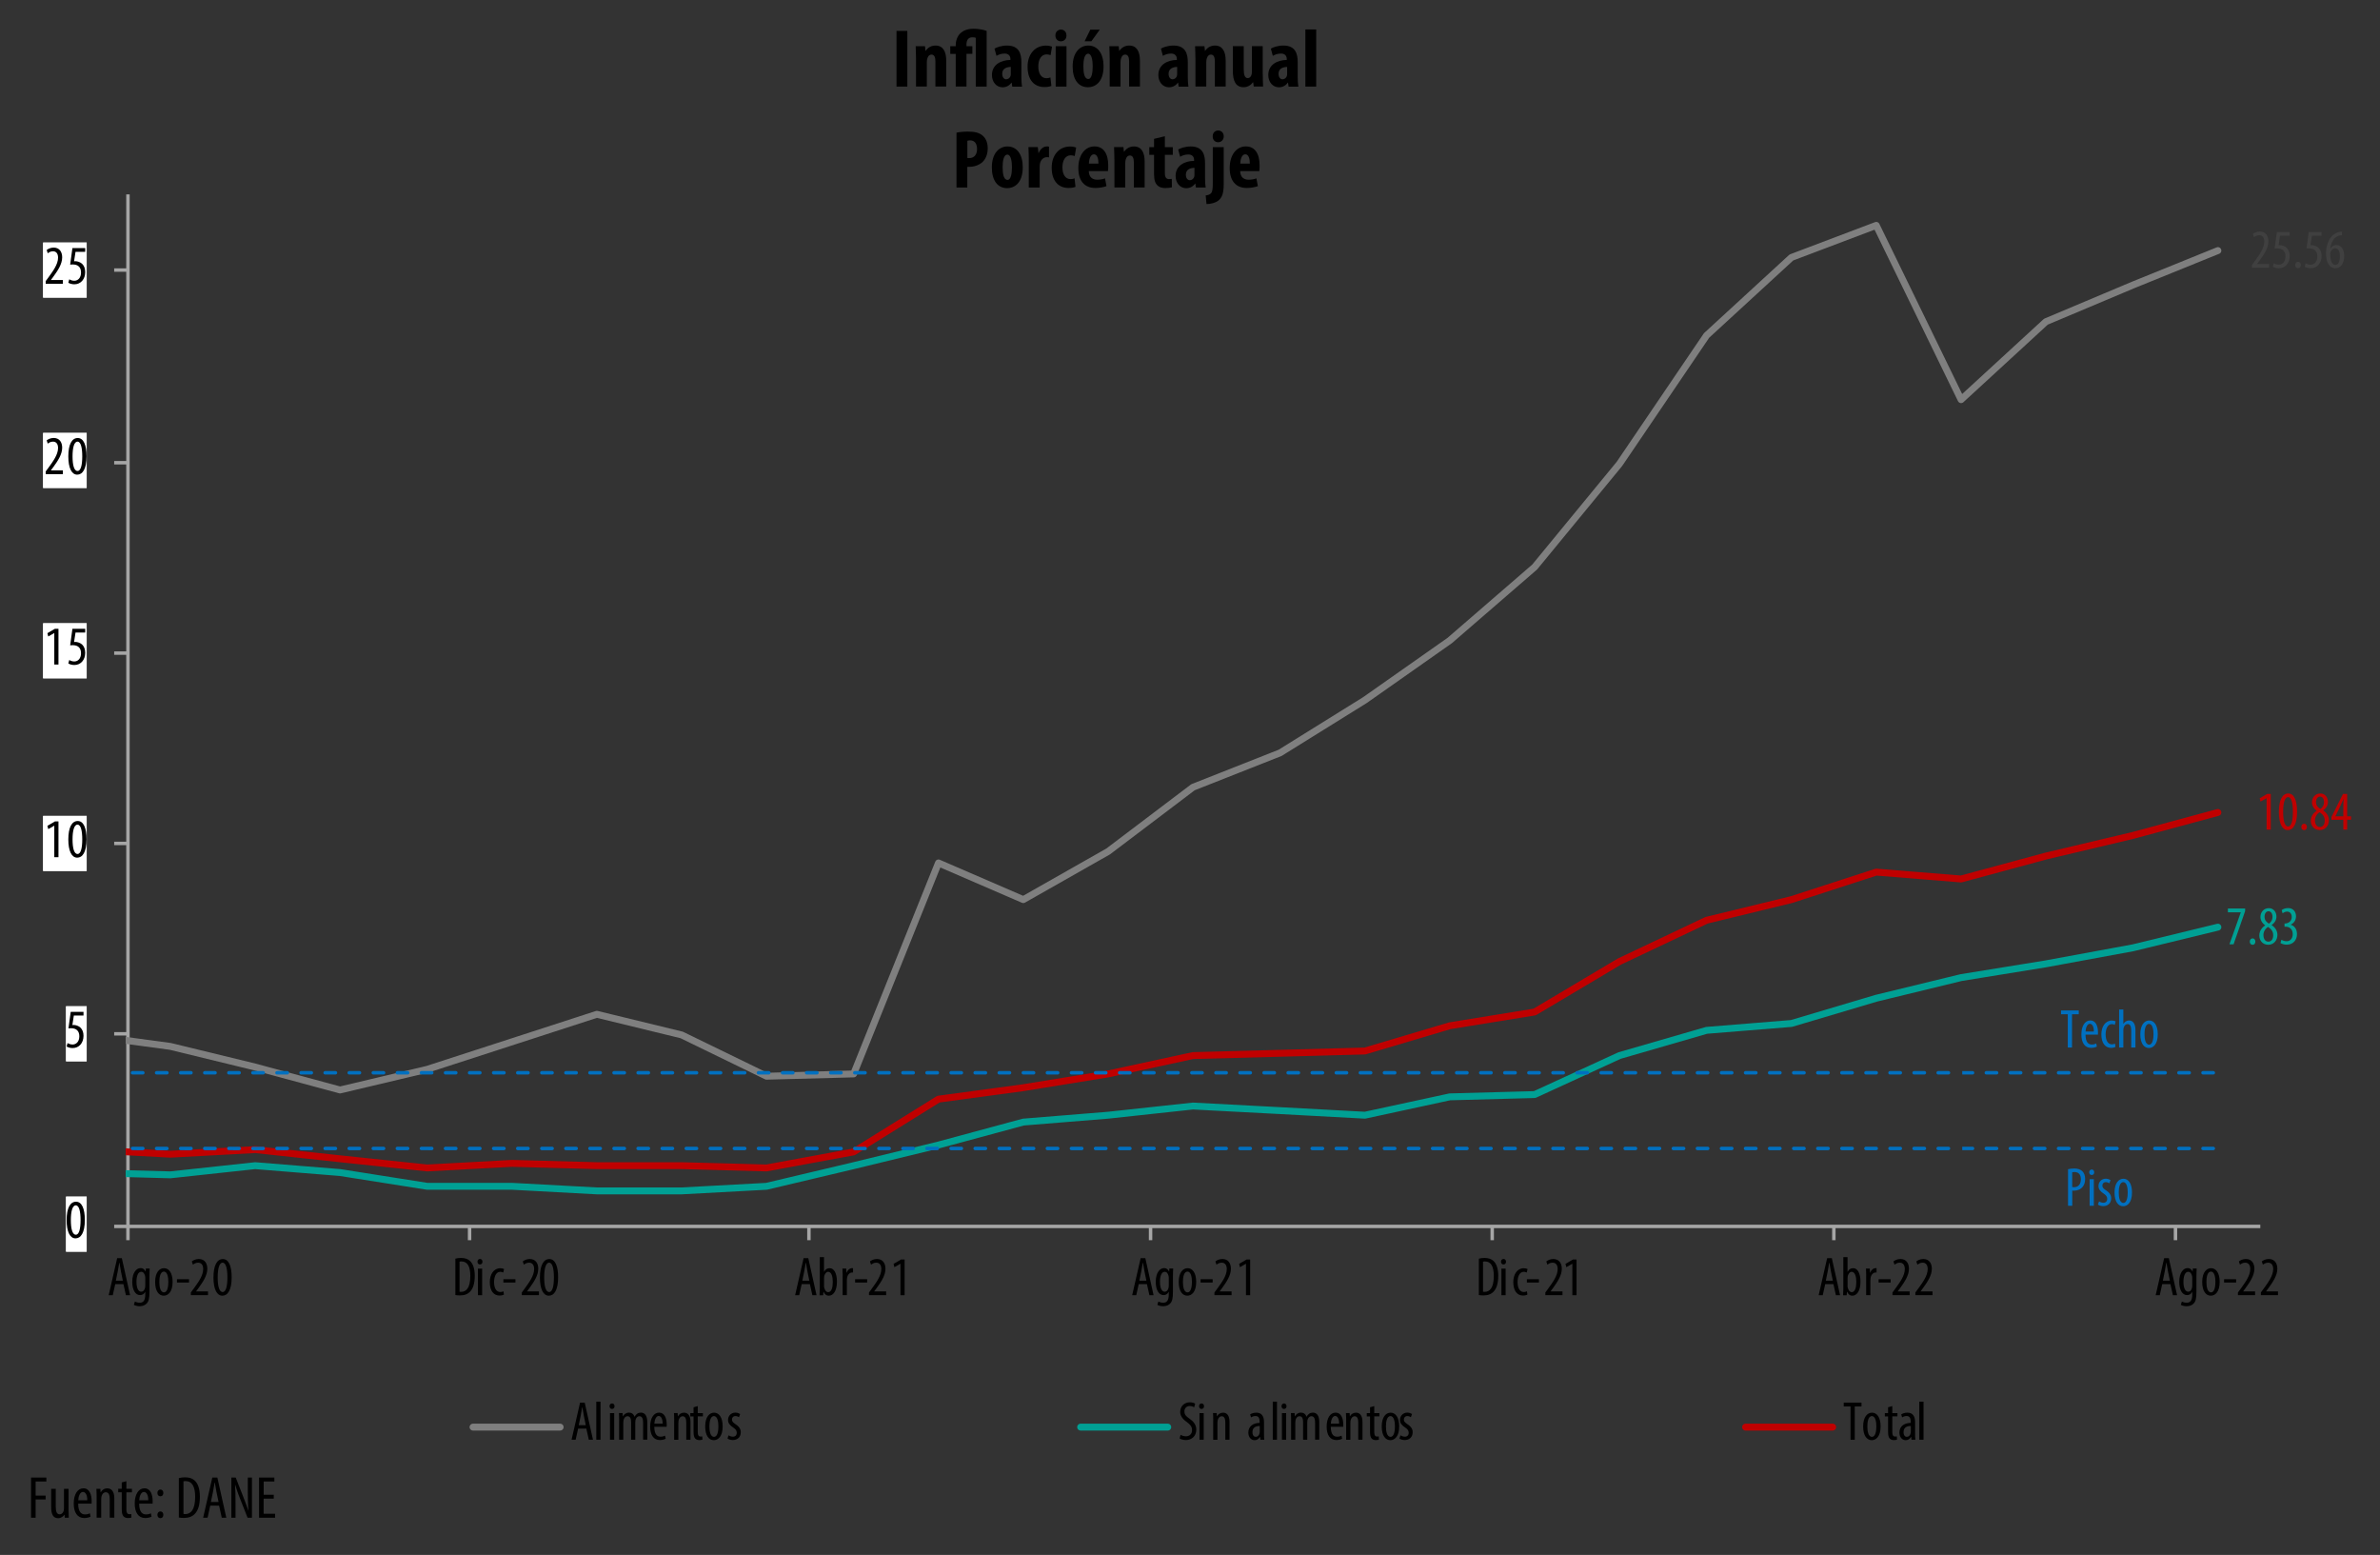<?xml version="1.0" encoding="utf-8"?>
<!-- Generator: Adobe Illustrator 26.4.1, SVG Export Plug-In . SVG Version: 6.00 Build 0)  -->
<svg version="1.1" id="Layer_1" xmlns="http://www.w3.org/2000/svg" xmlns:xlink="http://www.w3.org/1999/xlink" x="0px" y="0px"
	 width="519px" height="339px" viewBox="0 0 519 339" style="enable-background:new 0 0 519 339;" xml:space="preserve">
<rect x="0" y="0" width="519" height="339" fill="#333333" stroke="none"/>
<style type="text/css">
	
		.st0{clip-path:url(#SVGID_00000119825262178723689750000009193929820468594089_);fill:none;stroke:#A6A6A6;stroke-width:0.75;stroke-linejoin:round;stroke-miterlimit:10;}
	
		.st1{clip-path:url(#SVGID_00000104694228877788049600000004385254655354829989_);fill:none;stroke:#A6A6A6;stroke-width:0.75;stroke-linejoin:round;stroke-miterlimit:10;}
	
		.st2{clip-path:url(#SVGID_00000036959110201525817730000017205682705792856744_);fill:none;stroke:#A6A6A6;stroke-width:0.75;stroke-linejoin:round;stroke-miterlimit:10;}
	.st3{clip-path:url(#SVGID_00000165951461525100969820000009014348317185506210_);fill:#FFFFFF;}
	
		.st4{clip-path:url(#SVGID_00000165951461525100969820000009014348317185506210_);fill:none;stroke:#A6A6A6;stroke-width:0.75;stroke-linejoin:round;stroke-miterlimit:10;}
	.st5{clip-path:url(#SVGID_00000032615958863030978040000003703601475393268155_);fill:#FFFFFF;}
	.st6{clip-path:url(#SVGID_00000167392525401676326770000010399032870750341790_);fill:#FFFFFF;}
	.st7{clip-path:url(#SVGID_00000042698539672487580410000000804297840827290815_);fill:#FFFFFF;}
	.st8{clip-path:url(#SVGID_00000104705571481111880350000015725452982219855508_);fill:#FFFFFF;}
	.st9{clip-path:url(#SVGID_00000103228177550233303370000002265985949024034188_);fill:#FFFFFF;}
	.st10{clip-path:url(#SVGID_00000106869729521107942550000007072228403423692439_);fill:#FFFFFF;}
	
		.st11{clip-path:url(#SVGID_00000159454022819571119610000004778397741400961208_);fill:none;stroke:#7F7F7F;stroke-width:1.5;stroke-linecap:round;stroke-linejoin:round;stroke-miterlimit:10;}
	
		.st12{clip-path:url(#SVGID_00000088120780065581964630000011098739962916192680_);fill:none;stroke:#00A094;stroke-width:1.5;stroke-linecap:round;stroke-linejoin:round;stroke-miterlimit:10;}
	
		.st13{clip-path:url(#SVGID_00000132798750198760576930000005363427931108685189_);fill:none;stroke:#C00000;stroke-width:1.5;stroke-linecap:round;stroke-linejoin:round;stroke-miterlimit:10;}
	.st14{clip-path:url(#SVGID_00000135687556295688380350000009281467726817155458_);fill:#0070C0;}
	.st15{clip-path:url(#SVGID_00000083067480344568721390000006602213975542824626_);fill:#0070C0;}
	.st16{clip-path:url(#SVGID_00000116211514372516090260000000838799678507357618_);}
	.st17{fill:#404040;}
	.st18{clip-path:url(#SVGID_00000127006262219170078770000016642465083432175788_);}
	.st19{fill:#00A094;}
	.st20{clip-path:url(#SVGID_00000042713712345945360200000001539367307499936418_);}
	.st21{fill:#C00000;}
	.st22{clip-path:url(#SVGID_00000039108669077389651990000015760873540829882013_);}
	.st23{clip-path:url(#SVGID_00000060738119481146077370000003743471320729515445_);}
	.st24{clip-path:url(#SVGID_00000021839844208846145640000014868975423780777903_);}
	.st25{clip-path:url(#SVGID_00000004536898217024495400000006392233410794659758_);}
	.st26{clip-path:url(#SVGID_00000137103937857785999400000002354756115066131072_);}
	.st27{clip-path:url(#SVGID_00000012434678617210860140000013560284656640367019_);}
	.st28{clip-path:url(#SVGID_00000060725261061307716220000009136692460718417042_);}
	.st29{clip-path:url(#SVGID_00000048462522943103793560000004107802940009783430_);fill:#FFFFFF;}
	.st30{clip-path:url(#SVGID_00000005264908891575063000000017131426649497879680_);}
	.st31{clip-path:url(#SVGID_00000080194491634383457760000004940969979414169266_);fill:#FFFFFF;}
	.st32{clip-path:url(#SVGID_00000151523632607721477550000013680883245404899205_);}
	.st33{clip-path:url(#SVGID_00000000942381152537927460000012183937867175540126_);fill:#FFFFFF;}
	.st34{clip-path:url(#SVGID_00000155135037435587986550000010740740712589404549_);}
	.st35{clip-path:url(#SVGID_00000177462482019589581990000007928649984199446656_);fill:#FFFFFF;}
	.st36{clip-path:url(#SVGID_00000031888761477559022920000005540779476945752223_);}
	.st37{clip-path:url(#SVGID_00000127733704446713402920000008617683315058471598_);fill:#FFFFFF;}
	.st38{clip-path:url(#SVGID_00000155117081932500880500000016653364932288905088_);}
	.st39{clip-path:url(#SVGID_00000023260381147597506370000013637401374048399799_);fill:#FFFFFF;}
	.st40{clip-path:url(#SVGID_00000109737656020627106470000010068486945791481998_);}
	.st41{clip-path:url(#SVGID_00000108303210411141505490000016365466563384433060_);}
	.st42{clip-path:url(#SVGID_00000182520090070777599700000007511884584302283670_);}
	
		.st43{clip-path:url(#SVGID_00000012447214061858560400000008748052672252692379_);fill:none;stroke:#7F7F7F;stroke-width:1.5;stroke-linecap:round;stroke-linejoin:round;stroke-miterlimit:10;}
	.st44{clip-path:url(#SVGID_00000168104983224866498400000006770591505650647997_);}
	
		.st45{clip-path:url(#SVGID_00000056397239237097027150000008193831394270637952_);fill:none;stroke:#00A094;stroke-width:1.5;stroke-linecap:round;stroke-linejoin:round;stroke-miterlimit:10;}
	.st46{clip-path:url(#SVGID_00000151506512394169887980000004548988022283603600_);}
	
		.st47{clip-path:url(#SVGID_00000152227079878093181610000017792593454698676360_);fill:none;stroke:#C00000;stroke-width:1.5;stroke-linecap:round;stroke-linejoin:round;stroke-miterlimit:10;}
	.st48{clip-path:url(#SVGID_00000142137738363833106660000001434294500590940324_);}
	.st49{clip-path:url(#SVGID_00000038379086276573862920000010226518481801207699_);}
	.st50{clip-path:url(#SVGID_00000090259146119955896840000005050421547001630081_);}
	.st51{fill:#0070C0;}
	.st52{clip-path:url(#SVGID_00000133517406735375087360000010661192124195361929_);}
</style>
<g>
	<defs>
		<rect id="SVGID_1_" x="-5.6" y="-0.62" width="524" height="338"/>
	</defs>
	<clipPath id="SVGID_00000171684771362164693610000003059466534471877523_">
		<use xlink:href="#SVGID_1_"  style="overflow:visible;"/>
	</clipPath>
	
		<line style="clip-path:url(#SVGID_00000171684771362164693610000003059466534471877523_);fill:none;stroke:#A6A6A6;stroke-width:0.75;stroke-linejoin:round;stroke-miterlimit:10;" x1="27.9" y1="267.38" x2="492.9" y2="267.38"/>
</g>
<g>
	<defs>
		<rect id="SVGID_00000015315686838831162460000005948246104799307454_" x="-5.6" y="-0.62" width="524" height="338"/>
	</defs>
	<clipPath id="SVGID_00000070081720095958472190000006218072524576537744_">
		<use xlink:href="#SVGID_00000015315686838831162460000005948246104799307454_"  style="overflow:visible;"/>
	</clipPath>
	
		<path style="clip-path:url(#SVGID_00000070081720095958472190000006218072524576537744_);fill:none;stroke:#A6A6A6;stroke-width:0.75;stroke-linejoin:round;stroke-miterlimit:10;" d="
		M474.4,267.38v3 M399.9,267.38v3 M325.4,267.38v3 M250.9,267.38v3 M176.4,267.38v3 M102.4,267.38v3 M27.9,267.38v3"/>
</g>
<g>
	<defs>
		<rect id="SVGID_00000131361398316123189500000006669157352907935873_" x="-5.6" y="-0.62" width="524" height="338"/>
	</defs>
	<clipPath id="SVGID_00000129926404201828884880000016948072345506323373_">
		<use xlink:href="#SVGID_00000131361398316123189500000006669157352907935873_"  style="overflow:visible;"/>
	</clipPath>
	
		<line style="clip-path:url(#SVGID_00000129926404201828884880000016948072345506323373_);fill:none;stroke:#A6A6A6;stroke-width:0.75;stroke-linejoin:round;stroke-miterlimit:10;" x1="27.9" y1="267.38" x2="27.9" y2="42.38"/>
</g>
<g>
	<defs>
		<rect id="SVGID_00000153704923476443524040000007716600718191476125_" x="-5.6" y="-0.62" width="524" height="338"/>
	</defs>
	<clipPath id="SVGID_00000101083807009734493070000008713490635858562713_">
		<use xlink:href="#SVGID_00000153704923476443524040000007716600718191476125_"  style="overflow:visible;"/>
	</clipPath>
	<path style="clip-path:url(#SVGID_00000101083807009734493070000008713490635858562713_);fill:#FFFFFF;" d="M24.9,58.88h3
		 M24.9,100.88h3 M24.9,142.38h3 M24.9,183.88h3 M24.9,225.38h3 M24.9,267.38h3"/>
	
		<path style="clip-path:url(#SVGID_00000101083807009734493070000008713490635858562713_);fill:none;stroke:#A6A6A6;stroke-width:0.75;stroke-linejoin:round;stroke-miterlimit:10;" d="
		M24.9,58.88h3 M24.9,100.88h3 M24.9,142.38h3 M24.9,183.88h3 M24.9,225.38h3 M24.9,267.38h3"/>
</g>
<g>
	<defs>
		<rect id="SVGID_00000179618990592938867860000014774670589019981492_" x="-5.6" y="-0.62" width="524" height="338"/>
	</defs>
	<clipPath id="SVGID_00000116915417698600553490000010800565056441346204_">
		<use xlink:href="#SVGID_00000179618990592938867860000014774670589019981492_"  style="overflow:visible;"/>
	</clipPath>
	
		<rect x="14.4" y="260.88" style="clip-path:url(#SVGID_00000116915417698600553490000010800565056441346204_);fill:#FFFFFF;" width="4.5" height="12"/>
</g>
<g>
	<defs>
		<rect id="SVGID_00000063630800912913546220000008067332588348348602_" x="-5.6" y="-0.62" width="524" height="338"/>
	</defs>
	<clipPath id="SVGID_00000065763957339165511850000005107811017268230330_">
		<use xlink:href="#SVGID_00000063630800912913546220000008067332588348348602_"  style="overflow:visible;"/>
	</clipPath>
	
		<rect x="14.4" y="219.38" style="clip-path:url(#SVGID_00000065763957339165511850000005107811017268230330_);fill:#FFFFFF;" width="4.5" height="12"/>
</g>
<g>
	<defs>
		<rect id="SVGID_00000106826631583045275840000015164187255123034262_" x="-5.6" y="-0.62" width="524" height="338"/>
	</defs>
	<clipPath id="SVGID_00000016065280874152997300000002638846813098572703_">
		<use xlink:href="#SVGID_00000106826631583045275840000015164187255123034262_"  style="overflow:visible;"/>
	</clipPath>
	
		<rect x="9.4" y="177.88" style="clip-path:url(#SVGID_00000016065280874152997300000002638846813098572703_);fill:#FFFFFF;" width="9.5" height="12"/>
</g>
<g>
	<defs>
		<rect id="SVGID_00000101823329744807356420000007133420399599535548_" x="-5.6" y="-0.62" width="524" height="338"/>
	</defs>
	<clipPath id="SVGID_00000128447651922390341000000012306110247318593423_">
		<use xlink:href="#SVGID_00000101823329744807356420000007133420399599535548_"  style="overflow:visible;"/>
	</clipPath>
	
		<rect x="9.4" y="135.88" style="clip-path:url(#SVGID_00000128447651922390341000000012306110247318593423_);fill:#FFFFFF;" width="9.5" height="12"/>
</g>
<g>
	<defs>
		<rect id="SVGID_00000174575493906767256150000017272398313905619901_" x="-5.6" y="-0.62" width="524" height="338"/>
	</defs>
	<clipPath id="SVGID_00000096745657668771593260000010564636711571924882_">
		<use xlink:href="#SVGID_00000174575493906767256150000017272398313905619901_"  style="overflow:visible;"/>
	</clipPath>
	
		<rect x="9.4" y="94.38" style="clip-path:url(#SVGID_00000096745657668771593260000010564636711571924882_);fill:#FFFFFF;" width="9.5" height="12"/>
</g>
<g>
	<defs>
		<rect id="SVGID_00000072254194795376547860000011944578022129122706_" x="-5.6" y="-0.62" width="524" height="338"/>
	</defs>
	<clipPath id="SVGID_00000110454301995200507850000001971264952736053921_">
		<use xlink:href="#SVGID_00000072254194795376547860000011944578022129122706_"  style="overflow:visible;"/>
	</clipPath>
	
		<rect x="9.4" y="52.88" style="clip-path:url(#SVGID_00000110454301995200507850000001971264952736053921_);fill:#FFFFFF;" width="9.5" height="12"/>
</g>
<g>
	<defs>
		<rect id="SVGID_00000033365555339944580580000002808371339212904639_" x="27.4" y="42.38" width="466" height="225"/>
	</defs>
	<clipPath id="SVGID_00000021812042985809973120000009048533545632883372_">
		<use xlink:href="#SVGID_00000033365555339944580580000002808371339212904639_"  style="overflow:visible;"/>
	</clipPath>
	
		<polyline style="clip-path:url(#SVGID_00000021812042985809973120000009048533545632883372_);fill:none;stroke:#7F7F7F;stroke-width:1.5;stroke-linecap:round;stroke-linejoin:round;stroke-miterlimit:10;" points="
		18.65,225.63 37.15,228.13 55.65,232.63 74.15,237.63 93.15,233.13 111.65,227.13 130.15,221.13 148.65,225.63 167.15,234.63 
		186.15,234.13 204.65,188.13 223.15,196.13 241.65,185.63 260.15,171.63 279.15,164.13 297.65,152.63 316.15,139.63 334.65,123.63 
		353.15,101.13 372.15,73.13 390.65,56.13 409.15,49.13 427.65,87.13 446.15,70.13 465.15,62.13 483.65,54.63 	"/>
</g>
<g>
	<defs>
		<rect id="SVGID_00000101076147740934196700000017287030924623654320_" x="27.4" y="42.38" width="466" height="225"/>
	</defs>
	<clipPath id="SVGID_00000078019560251365572470000002263729976849855140_">
		<use xlink:href="#SVGID_00000101076147740934196700000017287030924623654320_"  style="overflow:visible;"/>
	</clipPath>
	
		<polyline style="clip-path:url(#SVGID_00000078019560251365572470000002263729976849855140_);fill:none;stroke:#00A094;stroke-width:1.5;stroke-linecap:round;stroke-linejoin:round;stroke-miterlimit:10;" points="
		18.65,255.63 37.15,256.13 55.65,254.13 74.15,255.63 93.15,258.63 111.65,258.63 130.15,259.63 148.65,259.63 167.15,258.63 
		186.15,254.13 204.65,249.63 223.15,244.63 241.65,243.13 260.15,241.13 279.15,242.13 297.65,243.13 316.15,239.13 334.65,238.63 
		353.15,230.13 372.15,224.63 390.65,223.13 409.15,217.63 427.65,213.13 446.15,210.13 465.15,206.63 483.65,202.13 	"/>
</g>
<g>
	<defs>
		<rect id="SVGID_00000042713558917726450350000002969199776572522139_" x="27.4" y="42.38" width="466" height="225"/>
	</defs>
	<clipPath id="SVGID_00000078751038657090446380000012007865030296251011_">
		<use xlink:href="#SVGID_00000042713558917726450350000002969199776572522139_"  style="overflow:visible;"/>
	</clipPath>
	
		<polyline style="clip-path:url(#SVGID_00000078751038657090446380000012007865030296251011_);fill:none;stroke:#C00000;stroke-width:1.5;stroke-linecap:round;stroke-linejoin:round;stroke-miterlimit:10;" points="
		18.65,250.63 37.15,251.63 55.65,250.63 74.15,252.63 93.15,254.63 111.65,253.63 130.15,254.13 148.65,254.13 167.15,254.63 
		186.15,251.13 204.65,239.63 223.15,237.13 241.65,234.13 260.15,230.13 279.15,229.63 297.65,229.13 316.15,223.63 334.65,220.63 
		353.15,209.63 372.15,200.63 390.65,196.13 409.15,190.13 427.65,191.63 446.15,186.63 465.15,182.13 483.65,177.13 	"/>
</g>
<g>
	<defs>
		<rect id="SVGID_00000026867037683145504800000010353280228980107964_" x="27.4" y="42.38" width="466" height="225"/>
	</defs>
	<clipPath id="SVGID_00000021811471633975904860000001217442079475799467_">
		<use xlink:href="#SVGID_00000026867037683145504800000010353280228980107964_"  style="overflow:visible;"/>
	</clipPath>
	<path style="clip-path:url(#SVGID_00000021811471633975904860000001217442079475799467_);fill:#0070C0;" d="M480.4,233.5h2.25
		c0.21,0,0.38,0.17,0.38,0.38c0,0.21-0.17,0.38-0.38,0.38h-2.25c-0.21,0-0.38-0.17-0.38-0.38
		C480.03,233.67,480.19,233.5,480.4,233.5z M475.15,233.5h2.25c0.21,0,0.38,0.17,0.38,0.38c0,0.21-0.17,0.38-0.38,0.38h-2.25
		c-0.21,0-0.38-0.17-0.38-0.38C474.78,233.67,474.94,233.5,475.15,233.5z M469.9,233.5h2.25c0.21,0,0.38,0.17,0.38,0.38
		c0,0.21-0.17,0.38-0.38,0.38h-2.25c-0.21,0-0.38-0.17-0.38-0.38C469.53,233.67,469.69,233.5,469.9,233.5z M464.65,233.5h0.25h2
		c0.21,0,0.38,0.17,0.38,0.38c0,0.21-0.17,0.38-0.38,0.38h-2h-0.25c-0.21,0-0.38-0.17-0.38-0.38
		C464.28,233.67,464.44,233.5,464.65,233.5z M459.4,233.5h2.25c0.21,0,0.38,0.17,0.38,0.38c0,0.21-0.17,0.38-0.38,0.38h-2.25
		c-0.21,0-0.38-0.17-0.38-0.38C459.03,233.67,459.19,233.5,459.4,233.5z M454.15,233.5h2.25c0.21,0,0.38,0.17,0.38,0.38
		c0,0.21-0.17,0.38-0.38,0.38h-2.25c-0.21,0-0.38-0.17-0.38-0.38C453.78,233.67,453.94,233.5,454.15,233.5z M448.9,233.5h2.25
		c0.21,0,0.38,0.17,0.38,0.38c0,0.21-0.17,0.38-0.38,0.38h-2.25c-0.21,0-0.38-0.17-0.38-0.38
		C448.53,233.67,448.69,233.5,448.9,233.5z M443.65,233.5h2.25c0.21,0,0.38,0.17,0.38,0.38c0,0.21-0.17,0.38-0.38,0.38h-2.25
		c-0.21,0-0.38-0.17-0.38-0.38C443.28,233.67,443.44,233.5,443.65,233.5z M438.4,233.5h2.25c0.21,0,0.38,0.17,0.38,0.38
		c0,0.21-0.17,0.38-0.38,0.38h-2.25c-0.21,0-0.38-0.17-0.38-0.38C438.03,233.67,438.19,233.5,438.4,233.5z M433.15,233.5h2.25
		c0.21,0,0.38,0.17,0.38,0.38c0,0.21-0.17,0.38-0.38,0.38h-2.25c-0.21,0-0.38-0.17-0.38-0.38
		C432.78,233.67,432.94,233.5,433.15,233.5z M427.9,234.25h2.25v-0.75c0.21,0,0.38,0.17,0.38,0.38c0,0.21-0.17,0.38-0.38,0.38v-0.75
		h-2.25V234.25z M422.65,233.5h2.25c0.21,0,0.38,0.17,0.38,0.38c0,0.21-0.17,0.38-0.38,0.38h-2.25c-0.21,0-0.38-0.17-0.38-0.38
		C422.28,233.67,422.44,233.5,422.65,233.5z M417.4,233.5h2.25c0.21,0,0.38,0.17,0.38,0.38c0,0.21-0.17,0.38-0.38,0.38h-2.25
		c-0.21,0-0.38-0.17-0.38-0.38C417.03,233.67,417.19,233.5,417.4,233.5z M412.15,233.5h2.25c0.21,0,0.38,0.17,0.38,0.38
		c0,0.21-0.17,0.38-0.38,0.38h-2.25c-0.21,0-0.38-0.17-0.38-0.38C411.78,233.67,411.94,233.5,412.15,233.5z M406.9,233.5h2h0.25
		c0.21,0,0.38,0.17,0.38,0.38c0,0.21-0.17,0.38-0.38,0.38h-0.25h-2c-0.21,0-0.38-0.17-0.38-0.38
		C406.53,233.67,406.69,233.5,406.9,233.5z M401.65,233.5h2.25c0.21,0,0.38,0.17,0.38,0.38c0,0.21-0.17,0.38-0.38,0.38h-2.25
		c-0.21,0-0.38-0.17-0.38-0.38C401.28,233.67,401.44,233.5,401.65,233.5z M396.4,233.5h2.25c0.21,0,0.38,0.17,0.38,0.38
		c0,0.21-0.17,0.38-0.38,0.38h-2.25c-0.21,0-0.38-0.17-0.38-0.38C396.03,233.67,396.19,233.5,396.4,233.5z M391.15,233.5h2.25
		c0.21,0,0.38,0.17,0.38,0.38c0,0.21-0.17,0.38-0.38,0.38h-2.25c-0.21,0-0.38-0.17-0.38-0.38
		C390.78,233.67,390.94,233.5,391.15,233.5z M385.9,233.5h2.25c0.21,0,0.38,0.17,0.38,0.38c0,0.21-0.17,0.38-0.38,0.38h-2.25
		c-0.21,0-0.38-0.17-0.38-0.38C385.53,233.67,385.69,233.5,385.9,233.5z M380.65,233.5h2.25c0.21,0,0.38,0.17,0.38,0.38
		c0,0.21-0.17,0.38-0.38,0.38h-2.25c-0.21,0-0.38-0.17-0.38-0.38C380.28,233.67,380.44,233.5,380.65,233.5z M375.4,233.5h2.25
		c0.21,0,0.38,0.17,0.38,0.38c0,0.21-0.17,0.38-0.38,0.38h-2.25c-0.21,0-0.38-0.17-0.38-0.38
		C375.03,233.67,375.19,233.5,375.4,233.5z M370.15,233.5h1.75h0.5c0.21,0,0.38,0.17,0.38,0.38c0,0.21-0.17,0.38-0.38,0.38h-0.5
		h-1.75c-0.21,0-0.38-0.17-0.38-0.38C369.78,233.67,369.94,233.5,370.15,233.5z M364.9,233.5h2.25c0.21,0,0.38,0.17,0.38,0.38
		c0,0.21-0.17,0.38-0.38,0.38h-2.25c-0.21,0-0.38-0.17-0.38-0.38C364.53,233.67,364.69,233.5,364.9,233.5z M359.65,233.5h2.25
		c0.21,0,0.38,0.17,0.38,0.38c0,0.21-0.17,0.38-0.38,0.38h-2.25c-0.21,0-0.38-0.17-0.38-0.38
		C359.28,233.67,359.44,233.5,359.65,233.5z M354.4,233.5h2.25c0.21,0,0.38,0.17,0.38,0.38c0,0.21-0.17,0.38-0.38,0.38h-2.25
		c-0.21,0-0.38-0.17-0.38-0.38C354.03,233.67,354.19,233.5,354.4,233.5z M349.15,233.5h2.25c0.21,0,0.38,0.17,0.38,0.38
		c0,0.21-0.17,0.38-0.38,0.38h-2.25c-0.21,0-0.38-0.17-0.38-0.38C348.78,233.67,348.94,233.5,349.15,233.5z M343.9,233.5h2.25
		c0.21,0,0.38,0.17,0.38,0.38c0,0.21-0.17,0.38-0.38,0.38h-2.25c-0.21,0-0.38-0.17-0.38-0.38
		C343.53,233.67,343.69,233.5,343.9,233.5z M338.65,233.5h2.25c0.21,0,0.38,0.17,0.38,0.38c0,0.21-0.17,0.38-0.38,0.38h-2.25
		c-0.21,0-0.38-0.17-0.38-0.38C338.28,233.67,338.44,233.5,338.65,233.5z M333.4,233.5h1.5h0.75c0.21,0,0.38,0.17,0.38,0.38
		c0,0.21-0.17,0.38-0.38,0.38h-0.75h-1.5c-0.21,0-0.38-0.17-0.38-0.38C333.03,233.67,333.19,233.5,333.4,233.5z M328.15,233.5h2.25
		c0.21,0,0.38,0.17,0.38,0.38c0,0.21-0.17,0.38-0.38,0.38h-2.25c-0.21,0-0.38-0.17-0.38-0.38
		C327.78,233.67,327.94,233.5,328.15,233.5z M322.9,233.5h2.25c0.21,0,0.38,0.17,0.38,0.38c0,0.21-0.17,0.38-0.38,0.38h-2.25
		c-0.21,0-0.38-0.17-0.38-0.38C322.53,233.67,322.69,233.5,322.9,233.5z M317.65,233.5h2.25c0.21,0,0.38,0.17,0.38,0.38
		c0,0.21-0.17,0.38-0.38,0.38h-2.25c-0.21,0-0.38-0.17-0.38-0.38C317.28,233.67,317.44,233.5,317.65,233.5z M312.4,233.5h2.25
		c0.21,0,0.38,0.17,0.38,0.38c0,0.21-0.17,0.38-0.38,0.38h-2.25c-0.21,0-0.38-0.17-0.38-0.38
		C312.03,233.67,312.19,233.5,312.4,233.5z M307.15,233.5h2.25c0.21,0,0.38,0.17,0.38,0.38c0,0.21-0.17,0.38-0.38,0.38h-2.25
		c-0.21,0-0.38-0.17-0.38-0.38C306.78,233.67,306.94,233.5,307.15,233.5z M301.9,233.5h2.25c0.21,0,0.38,0.17,0.38,0.38
		c0,0.21-0.17,0.38-0.38,0.38h-2.25c-0.21,0-0.38-0.17-0.38-0.38C301.53,233.67,301.69,233.5,301.9,233.5z M296.65,233.5h0.75h1.5
		c0.21,0,0.38,0.17,0.38,0.38c0,0.21-0.17,0.38-0.38,0.38h-1.5h-0.75c-0.21,0-0.38-0.17-0.38-0.38
		C296.28,233.67,296.44,233.5,296.65,233.5z M291.4,233.5h2.25c0.21,0,0.38,0.17,0.38,0.38c0,0.21-0.17,0.38-0.38,0.38h-2.25
		c-0.21,0-0.38-0.17-0.38-0.38C291.03,233.67,291.19,233.5,291.4,233.5z M286.15,233.5h2.25c0.21,0,0.38,0.17,0.38,0.38
		c0,0.21-0.17,0.38-0.38,0.38h-2.25c-0.21,0-0.38-0.17-0.38-0.38C285.78,233.67,285.94,233.5,286.15,233.5z M280.9,233.5h2.25
		c0.21,0,0.38,0.17,0.38,0.38c0,0.21-0.17,0.38-0.38,0.38h-2.25c-0.21,0-0.38-0.17-0.38-0.38
		C280.53,233.67,280.69,233.5,280.9,233.5z M275.65,233.5h2.25c0.21,0,0.38,0.17,0.38,0.38c0,0.21-0.17,0.38-0.38,0.38h-2.25
		c-0.21,0-0.38-0.17-0.38-0.38C275.28,233.67,275.44,233.5,275.65,233.5z M270.4,233.5h2.25c0.21,0,0.38,0.17,0.38,0.38
		c0,0.21-0.17,0.38-0.38,0.38h-2.25c-0.21,0-0.38-0.17-0.38-0.38C270.03,233.67,270.19,233.5,270.4,233.5z M265.15,233.5h2.25
		c0.21,0,0.38,0.17,0.38,0.38c0,0.21-0.17,0.38-0.38,0.38h-2.25c-0.21,0-0.38-0.17-0.38-0.38
		C264.78,233.67,264.94,233.5,265.15,233.5z M259.9,233.5h0.5h1.75c0.21,0,0.38,0.17,0.38,0.38c0,0.21-0.17,0.38-0.38,0.38h-1.75
		h-0.5c-0.21,0-0.38-0.17-0.38-0.38C259.53,233.67,259.69,233.5,259.9,233.5z M254.65,233.5h2.25c0.21,0,0.38,0.17,0.38,0.38
		c0,0.21-0.17,0.38-0.38,0.38h-2.25c-0.21,0-0.38-0.17-0.38-0.38C254.28,233.67,254.44,233.5,254.65,233.5z M249.4,233.5h2.25
		c0.21,0,0.38,0.17,0.38,0.38c0,0.21-0.17,0.38-0.38,0.38h-2.25c-0.21,0-0.38-0.17-0.38-0.38
		C249.03,233.67,249.19,233.5,249.4,233.5z M244.15,233.5h2.25c0.21,0,0.38,0.17,0.38,0.38c0,0.21-0.17,0.38-0.38,0.38h-2.25
		c-0.21,0-0.38-0.17-0.38-0.38C243.78,233.67,243.94,233.5,244.15,233.5z M238.9,233.5h2.25c0.21,0,0.38,0.17,0.38,0.38
		c0,0.21-0.17,0.38-0.38,0.38h-2.25c-0.21,0-0.38-0.17-0.38-0.38C238.53,233.67,238.69,233.5,238.9,233.5z M233.65,233.5h2.25
		c0.21,0,0.38,0.17,0.38,0.38c0,0.21-0.17,0.38-0.38,0.38h-2.25c-0.21,0-0.38-0.17-0.38-0.38
		C233.28,233.67,233.44,233.5,233.65,233.5z M228.4,233.5h2.25c0.21,0,0.38,0.17,0.38,0.38c0,0.21-0.17,0.38-0.38,0.38h-2.25
		c-0.21,0-0.38-0.17-0.38-0.38C228.03,233.67,228.19,233.5,228.4,233.5z M223.15,233.5h2.25c0.21,0,0.38,0.17,0.38,0.38
		c0,0.21-0.17,0.38-0.38,0.38h-2.25c-0.21,0-0.38-0.17-0.38-0.38C222.78,233.67,222.94,233.5,223.15,233.5z M217.9,233.5h2.25
		c0.21,0,0.38,0.17,0.38,0.38c0,0.21-0.17,0.38-0.38,0.38h-2.25c-0.21,0-0.38-0.17-0.38-0.38
		C217.53,233.67,217.69,233.5,217.9,233.5z M212.65,233.5h2.25c0.21,0,0.38,0.17,0.38,0.38c0,0.21-0.17,0.38-0.38,0.38h-2.25
		c-0.21,0-0.38-0.17-0.38-0.38C212.28,233.67,212.44,233.5,212.65,233.5z M207.4,233.5h2.25c0.21,0,0.38,0.17,0.38,0.38
		c0,0.21-0.17,0.38-0.38,0.38h-2.25c-0.21,0-0.38-0.17-0.38-0.38C207.03,233.67,207.19,233.5,207.4,233.5z M202.15,233.5h2.25
		c0.21,0,0.38,0.17,0.38,0.38c0,0.21-0.17,0.38-0.38,0.38h-2.25c-0.21,0-0.38-0.17-0.38-0.38
		C201.78,233.67,201.94,233.5,202.15,233.5z M196.9,233.5h2.25c0.21,0,0.38,0.17,0.38,0.38c0,0.21-0.17,0.38-0.38,0.38h-2.25
		c-0.21,0-0.38-0.17-0.38-0.38C196.53,233.67,196.69,233.5,196.9,233.5z M191.65,233.5h2.25c0.21,0,0.38,0.17,0.38,0.38
		c0,0.21-0.17,0.38-0.38,0.38h-2.25c-0.21,0-0.38-0.17-0.38-0.38C191.28,233.67,191.44,233.5,191.65,233.5z M186.4,233.5h2.25
		c0.21,0,0.38,0.17,0.38,0.38c0,0.21-0.17,0.38-0.38,0.38h-2.25c-0.21,0-0.38-0.17-0.38-0.38
		C186.03,233.67,186.19,233.5,186.4,233.5z M181.15,233.5h2.25c0.21,0,0.38,0.17,0.38,0.38c0,0.21-0.17,0.38-0.38,0.38h-2.25
		c-0.21,0-0.38-0.17-0.38-0.38C180.78,233.67,180.94,233.5,181.15,233.5z M175.9,233.5h2.25c0.21,0,0.38,0.17,0.38,0.38
		c0,0.21-0.17,0.38-0.38,0.38h-2.25c-0.21,0-0.38-0.17-0.38-0.38C175.53,233.67,175.69,233.5,175.9,233.5z M170.65,233.5h2.25
		c0.21,0,0.38,0.17,0.38,0.38c0,0.21-0.17,0.38-0.38,0.38h-2.25c-0.21,0-0.38-0.17-0.38-0.38
		C170.28,233.67,170.44,233.5,170.65,233.5z M165.4,233.5h2h0.25c0.21,0,0.38,0.17,0.38,0.38c0,0.21-0.17,0.38-0.38,0.38h-0.25h-2
		c-0.21,0-0.38-0.17-0.38-0.38C165.03,233.67,165.19,233.5,165.4,233.5z M160.15,233.5h2.25c0.21,0,0.38,0.17,0.38,0.38
		c0,0.21-0.17,0.38-0.38,0.38h-2.25c-0.21,0-0.38-0.17-0.38-0.38C159.78,233.67,159.94,233.5,160.15,233.5z M154.9,233.5h2.25
		c0.21,0,0.38,0.17,0.38,0.38c0,0.21-0.17,0.38-0.38,0.38h-2.25c-0.21,0-0.38-0.17-0.38-0.38
		C154.53,233.67,154.69,233.5,154.9,233.5z M149.65,233.5h2.25c0.21,0,0.38,0.17,0.38,0.38c0,0.21-0.17,0.38-0.38,0.38h-2.25
		c-0.21,0-0.38-0.17-0.38-0.38C149.28,233.67,149.44,233.5,149.65,233.5z M144.4,233.5h2.25c0.21,0,0.38,0.17,0.38,0.38
		c0,0.21-0.17,0.38-0.38,0.38h-2.25c-0.21,0-0.38-0.17-0.38-0.38C144.03,233.67,144.19,233.5,144.4,233.5z M139.15,233.5h2.25
		c0.21,0,0.38,0.17,0.38,0.38c0,0.21-0.17,0.38-0.38,0.38h-2.25c-0.21,0-0.38-0.17-0.38-0.38
		C138.78,233.67,138.94,233.5,139.15,233.5z M133.9,233.5h2.25c0.21,0,0.38,0.17,0.38,0.38c0,0.21-0.17,0.38-0.38,0.38h-2.25
		c-0.21,0-0.38-0.17-0.38-0.38C133.53,233.67,133.69,233.5,133.9,233.5z M128.65,233.5h1.25h1c0.21,0,0.38,0.17,0.38,0.38
		c0,0.21-0.17,0.38-0.38,0.38h-1h-1.25c-0.21,0-0.38-0.17-0.38-0.38C128.28,233.67,128.44,233.5,128.65,233.5z M123.4,233.5h2.25
		c0.21,0,0.38,0.17,0.38,0.38c0,0.21-0.17,0.38-0.38,0.38h-2.25c-0.21,0-0.38-0.17-0.38-0.38
		C123.03,233.67,123.19,233.5,123.4,233.5z M118.15,233.5h2.25c0.21,0,0.38,0.17,0.38,0.38c0,0.21-0.17,0.38-0.38,0.38h-2.25
		c-0.21,0-0.38-0.17-0.38-0.38C117.78,233.67,117.94,233.5,118.15,233.5z M112.9,233.5h2.25c0.21,0,0.38,0.17,0.38,0.38
		c0,0.21-0.17,0.38-0.38,0.38h-2.25c-0.21,0-0.38-0.17-0.38-0.38C112.53,233.67,112.69,233.5,112.9,233.5z M107.65,233.5h2.25
		c0.21,0,0.38,0.17,0.38,0.38c0,0.21-0.17,0.38-0.38,0.38h-2.25c-0.21,0-0.38-0.17-0.38-0.38
		C107.28,233.67,107.44,233.5,107.65,233.5z M102.4,233.5h2.25c0.21,0,0.38,0.17,0.38,0.38c0,0.21-0.17,0.38-0.38,0.38h-2.25
		c-0.21,0-0.38-0.17-0.38-0.38C102.03,233.67,102.19,233.5,102.4,233.5z M97.15,233.5h2.25c0.21,0,0.38,0.17,0.38,0.38
		c0,0.21-0.17,0.38-0.38,0.38h-2.25c-0.21,0-0.38-0.17-0.38-0.38C96.78,233.67,96.94,233.5,97.15,233.5z M91.9,233.5h1h1.25
		c0.21,0,0.38,0.17,0.38,0.38c0,0.21-0.17,0.38-0.38,0.38H92.9h-1c-0.21,0-0.38-0.17-0.38-0.38C91.53,233.67,91.69,233.5,91.9,233.5
		z M86.65,233.5h2.25c0.21,0,0.38,0.17,0.38,0.38c0,0.21-0.17,0.38-0.38,0.38h-2.25c-0.21,0-0.38-0.17-0.38-0.38
		C86.28,233.67,86.44,233.5,86.65,233.5z M81.4,233.5h2.25c0.21,0,0.38,0.17,0.38,0.38c0,0.21-0.17,0.38-0.38,0.38H81.4
		c-0.21,0-0.38-0.17-0.38-0.38C81.03,233.67,81.19,233.5,81.4,233.5z M76.15,233.5h2.25c0.21,0,0.38,0.17,0.38,0.38
		c0,0.21-0.17,0.38-0.38,0.38h-2.25c-0.21,0-0.38-0.17-0.38-0.38C75.78,233.67,75.94,233.5,76.15,233.5z M70.9,233.5h2.25
		c0.21,0,0.38,0.17,0.38,0.38c0,0.21-0.17,0.38-0.38,0.38H70.9c-0.21,0-0.38-0.17-0.38-0.38C70.53,233.67,70.69,233.5,70.9,233.5z
		 M65.65,233.5h2.25c0.21,0,0.38,0.17,0.38,0.38c0,0.21-0.17,0.38-0.38,0.38h-2.25c-0.21,0-0.38-0.17-0.38-0.38
		C65.28,233.67,65.44,233.5,65.65,233.5z M60.4,233.5h2.25c0.21,0,0.38,0.17,0.38,0.38c0,0.21-0.17,0.38-0.38,0.38H60.4
		c-0.21,0-0.38-0.17-0.38-0.38C60.03,233.67,60.19,233.5,60.4,233.5z M55.15,233.5h0.75h1.5c0.21,0,0.38,0.17,0.38,0.38
		c0,0.21-0.17,0.38-0.38,0.38h-1.5h-0.75c-0.21,0-0.38-0.17-0.38-0.38C54.78,233.67,54.94,233.5,55.15,233.5z M49.9,233.5h2.25
		c0.21,0,0.38,0.17,0.38,0.38c0,0.21-0.17,0.38-0.38,0.38H49.9c-0.21,0-0.38-0.17-0.38-0.38C49.53,233.67,49.69,233.5,49.9,233.5z
		 M44.65,233.5h2.25c0.21,0,0.38,0.17,0.38,0.38c0,0.21-0.17,0.38-0.38,0.38h-2.25c-0.21,0-0.38-0.17-0.38-0.38
		C44.28,233.67,44.44,233.5,44.65,233.5z M39.4,233.5h2.25c0.21,0,0.38,0.17,0.38,0.38c0,0.21-0.17,0.38-0.38,0.38H39.4
		c-0.21,0-0.38-0.17-0.38-0.38C39.03,233.67,39.19,233.5,39.4,233.5z M34.15,233.5h2.25c0.21,0,0.38,0.17,0.38,0.38
		c0,0.21-0.17,0.38-0.38,0.38h-2.25c-0.21,0-0.38-0.17-0.38-0.38C33.78,233.67,33.94,233.5,34.15,233.5z M28.9,233.5h2.25
		c0.21,0,0.38,0.17,0.38,0.38c0,0.21-0.17,0.38-0.38,0.38H28.9c-0.21,0-0.38-0.17-0.38-0.38C28.53,233.67,28.69,233.5,28.9,233.5z
		 M23.65,233.5h2.25c0.21,0,0.38,0.17,0.38,0.38c0,0.21-0.17,0.38-0.38,0.38h-2.25c-0.21,0-0.38-0.17-0.38-0.38
		C23.28,233.67,23.44,233.5,23.65,233.5z M18.4,233.5h2.25c0.21,0,0.38,0.17,0.38,0.38c0,0.21-0.17,0.38-0.38,0.38H18.4
		c-0.21,0-0.38-0.17-0.38-0.38C18.03,233.67,18.19,233.5,18.4,233.5z"/>
</g>
<g>
	<defs>
		<rect id="SVGID_00000054228134420228993660000004397440732204621234_" x="27.4" y="42.38" width="466" height="225"/>
	</defs>
	<clipPath id="SVGID_00000104670266523940611510000009353669402855117191_">
		<use xlink:href="#SVGID_00000054228134420228993660000004397440732204621234_"  style="overflow:visible;"/>
	</clipPath>
	<path style="clip-path:url(#SVGID_00000104670266523940611510000009353669402855117191_);fill:#0070C0;" d="M480.4,250h2.25
		c0.21,0,0.38,0.17,0.38,0.38s-0.17,0.38-0.38,0.38h-2.25c-0.21,0-0.38-0.17-0.38-0.38S480.19,250,480.4,250z M475.15,250h2.25
		c0.21,0,0.38,0.17,0.38,0.38s-0.17,0.38-0.38,0.38h-2.25c-0.21,0-0.38-0.17-0.38-0.38S474.94,250,475.15,250z M469.9,250h2.25
		c0.21,0,0.38,0.17,0.38,0.38s-0.17,0.38-0.38,0.38h-2.25c-0.21,0-0.38-0.17-0.38-0.38S469.69,250,469.9,250z M464.65,250h0.25h2
		c0.21,0,0.38,0.17,0.38,0.38s-0.17,0.38-0.38,0.38h-2h-0.25c-0.21,0-0.38-0.17-0.38-0.38S464.44,250,464.65,250z M459.4,250h2.25
		c0.21,0,0.38,0.17,0.38,0.38s-0.17,0.38-0.38,0.38h-2.25c-0.21,0-0.38-0.17-0.38-0.38S459.19,250,459.4,250z M454.15,250h2.25
		c0.21,0,0.38,0.17,0.38,0.38s-0.17,0.38-0.38,0.38h-2.25c-0.21,0-0.38-0.17-0.38-0.38S453.94,250,454.15,250z M448.9,250h2.25
		c0.21,0,0.38,0.17,0.38,0.38s-0.17,0.38-0.38,0.38h-2.25c-0.21,0-0.38-0.17-0.38-0.38S448.69,250,448.9,250z M443.65,250h2.25
		c0.21,0,0.38,0.17,0.38,0.38s-0.17,0.38-0.38,0.38h-2.25c-0.21,0-0.38-0.17-0.38-0.38S443.44,250,443.65,250z M438.4,250h2.25
		c0.21,0,0.38,0.17,0.38,0.38s-0.17,0.38-0.38,0.38h-2.25c-0.21,0-0.38-0.17-0.38-0.38S438.19,250,438.4,250z M433.15,250h2.25
		c0.21,0,0.38,0.17,0.38,0.38s-0.17,0.38-0.38,0.38h-2.25c-0.21,0-0.38-0.17-0.38-0.38S432.94,250,433.15,250z M427.9,250.75h2.25
		V250c0.21,0,0.38,0.17,0.38,0.38s-0.17,0.38-0.38,0.38V250h-2.25V250.75z M422.65,250h2.25c0.21,0,0.38,0.17,0.38,0.38
		s-0.17,0.38-0.38,0.38h-2.25c-0.21,0-0.38-0.17-0.38-0.38S422.44,250,422.65,250z M417.4,250h2.25c0.21,0,0.38,0.17,0.38,0.38
		s-0.17,0.38-0.38,0.38h-2.25c-0.21,0-0.38-0.17-0.38-0.38S417.19,250,417.4,250z M412.15,250h2.25c0.21,0,0.38,0.17,0.38,0.38
		s-0.17,0.38-0.38,0.38h-2.25c-0.21,0-0.38-0.17-0.38-0.38S411.94,250,412.15,250z M406.9,250h2h0.25c0.21,0,0.38,0.17,0.38,0.38
		s-0.17,0.38-0.38,0.38h-0.25h-2c-0.21,0-0.38-0.17-0.38-0.38S406.69,250,406.9,250z M401.65,250h2.25c0.21,0,0.38,0.17,0.38,0.38
		s-0.17,0.38-0.38,0.38h-2.25c-0.21,0-0.38-0.17-0.38-0.38S401.44,250,401.65,250z M396.4,250h2.25c0.21,0,0.38,0.17,0.38,0.38
		s-0.17,0.38-0.38,0.38h-2.25c-0.21,0-0.38-0.17-0.38-0.38S396.19,250,396.4,250z M391.15,250h2.25c0.21,0,0.38,0.17,0.38,0.38
		s-0.17,0.38-0.38,0.38h-2.25c-0.21,0-0.38-0.17-0.38-0.38S390.94,250,391.15,250z M385.9,250h2.25c0.21,0,0.38,0.17,0.38,0.38
		s-0.17,0.38-0.38,0.38h-2.25c-0.21,0-0.38-0.17-0.38-0.38S385.69,250,385.9,250z M380.65,250h2.25c0.21,0,0.38,0.17,0.38,0.38
		s-0.17,0.38-0.38,0.38h-2.25c-0.21,0-0.38-0.17-0.38-0.38S380.44,250,380.65,250z M375.4,250h2.25c0.21,0,0.38,0.17,0.38,0.38
		s-0.17,0.38-0.38,0.38h-2.25c-0.21,0-0.38-0.17-0.38-0.38S375.19,250,375.4,250z M370.15,250h1.75h0.5c0.21,0,0.38,0.17,0.38,0.38
		s-0.17,0.38-0.38,0.38h-0.5h-1.75c-0.21,0-0.38-0.17-0.38-0.38S369.94,250,370.15,250z M364.9,250h2.25c0.21,0,0.38,0.17,0.38,0.38
		s-0.17,0.38-0.38,0.38h-2.25c-0.21,0-0.38-0.17-0.38-0.38S364.69,250,364.9,250z M359.65,250h2.25c0.21,0,0.38,0.17,0.38,0.38
		s-0.17,0.38-0.38,0.38h-2.25c-0.21,0-0.38-0.17-0.38-0.38S359.44,250,359.65,250z M354.4,250h2.25c0.21,0,0.38,0.17,0.38,0.38
		s-0.17,0.38-0.38,0.38h-2.25c-0.21,0-0.38-0.17-0.38-0.38S354.19,250,354.4,250z M349.15,250h2.25c0.21,0,0.38,0.17,0.38,0.38
		s-0.17,0.38-0.38,0.38h-2.25c-0.21,0-0.38-0.17-0.38-0.38S348.94,250,349.15,250z M343.9,250h2.25c0.21,0,0.38,0.17,0.38,0.38
		s-0.17,0.38-0.38,0.38h-2.25c-0.21,0-0.38-0.17-0.38-0.38S343.69,250,343.9,250z M338.65,250h2.25c0.21,0,0.38,0.17,0.38,0.38
		s-0.17,0.38-0.38,0.38h-2.25c-0.21,0-0.38-0.17-0.38-0.38S338.44,250,338.65,250z M333.4,250h1.5h0.75c0.21,0,0.38,0.17,0.38,0.38
		s-0.17,0.38-0.38,0.38h-0.75h-1.5c-0.21,0-0.38-0.17-0.38-0.38S333.19,250,333.4,250z M328.15,250h2.25c0.21,0,0.38,0.17,0.38,0.38
		s-0.17,0.38-0.38,0.38h-2.25c-0.21,0-0.38-0.17-0.38-0.38S327.94,250,328.15,250z M322.9,250h2.25c0.21,0,0.38,0.17,0.38,0.38
		s-0.17,0.38-0.38,0.38h-2.25c-0.21,0-0.38-0.17-0.38-0.38S322.69,250,322.9,250z M317.65,250h2.25c0.21,0,0.38,0.17,0.38,0.38
		s-0.17,0.38-0.38,0.38h-2.25c-0.21,0-0.38-0.17-0.38-0.38S317.44,250,317.65,250z M312.4,250h2.25c0.21,0,0.38,0.17,0.38,0.38
		s-0.17,0.38-0.38,0.38h-2.25c-0.21,0-0.38-0.17-0.38-0.38S312.19,250,312.4,250z M307.15,250h2.25c0.21,0,0.38,0.17,0.38,0.38
		s-0.17,0.38-0.38,0.38h-2.25c-0.21,0-0.38-0.17-0.38-0.38S306.94,250,307.15,250z M301.9,250h2.25c0.21,0,0.38,0.17,0.38,0.38
		s-0.17,0.38-0.38,0.38h-2.25c-0.21,0-0.38-0.17-0.38-0.38S301.69,250,301.9,250z M296.65,250h0.75h1.5c0.21,0,0.38,0.17,0.38,0.38
		s-0.17,0.38-0.38,0.38h-1.5h-0.75c-0.21,0-0.38-0.17-0.38-0.38S296.44,250,296.65,250z M291.4,250h2.25c0.21,0,0.38,0.17,0.38,0.38
		s-0.17,0.38-0.38,0.38h-2.25c-0.21,0-0.38-0.17-0.38-0.38S291.19,250,291.4,250z M286.15,250h2.25c0.21,0,0.38,0.17,0.38,0.38
		s-0.17,0.38-0.38,0.38h-2.25c-0.21,0-0.38-0.17-0.38-0.38S285.94,250,286.15,250z M280.9,250h2.25c0.21,0,0.38,0.17,0.38,0.38
		s-0.17,0.38-0.38,0.38h-2.25c-0.21,0-0.38-0.17-0.38-0.38S280.69,250,280.9,250z M275.65,250h2.25c0.21,0,0.38,0.17,0.38,0.38
		s-0.17,0.38-0.38,0.38h-2.25c-0.21,0-0.38-0.17-0.38-0.38S275.44,250,275.65,250z M270.4,250h2.25c0.21,0,0.38,0.17,0.38,0.38
		s-0.17,0.38-0.38,0.38h-2.25c-0.21,0-0.38-0.17-0.38-0.38S270.19,250,270.4,250z M265.15,250h2.25c0.21,0,0.38,0.17,0.38,0.38
		s-0.17,0.38-0.38,0.38h-2.25c-0.21,0-0.38-0.17-0.38-0.38S264.94,250,265.15,250z M259.9,250h0.5h1.75c0.21,0,0.38,0.17,0.38,0.38
		s-0.17,0.38-0.38,0.38h-1.75h-0.5c-0.21,0-0.38-0.17-0.38-0.38S259.69,250,259.9,250z M254.65,250h2.25c0.21,0,0.38,0.17,0.38,0.38
		s-0.17,0.38-0.38,0.38h-2.25c-0.21,0-0.38-0.17-0.38-0.38S254.44,250,254.65,250z M249.4,250h2.25c0.21,0,0.38,0.17,0.38,0.38
		s-0.17,0.38-0.38,0.38h-2.25c-0.21,0-0.38-0.17-0.38-0.38S249.19,250,249.4,250z M244.15,250h2.25c0.21,0,0.38,0.17,0.38,0.38
		s-0.17,0.38-0.38,0.38h-2.25c-0.21,0-0.38-0.17-0.38-0.38S243.94,250,244.15,250z M238.9,250h2.25c0.21,0,0.38,0.17,0.38,0.38
		s-0.17,0.38-0.38,0.38h-2.25c-0.21,0-0.38-0.17-0.38-0.38S238.69,250,238.9,250z M233.65,250h2.25c0.21,0,0.38,0.17,0.38,0.38
		s-0.17,0.38-0.38,0.38h-2.25c-0.21,0-0.38-0.17-0.38-0.38S233.44,250,233.65,250z M228.4,250h2.25c0.21,0,0.38,0.17,0.38,0.38
		s-0.17,0.38-0.38,0.38h-2.25c-0.21,0-0.38-0.17-0.38-0.38S228.19,250,228.4,250z M223.15,250h2.25c0.21,0,0.38,0.17,0.38,0.38
		s-0.17,0.38-0.38,0.38h-2.25c-0.21,0-0.38-0.17-0.38-0.38S222.94,250,223.15,250z M217.9,250h2.25c0.21,0,0.38,0.17,0.38,0.38
		s-0.17,0.38-0.38,0.38h-2.25c-0.21,0-0.38-0.17-0.38-0.38S217.69,250,217.9,250z M212.65,250h2.25c0.21,0,0.38,0.17,0.38,0.38
		s-0.17,0.38-0.38,0.38h-2.25c-0.21,0-0.38-0.17-0.38-0.38S212.44,250,212.65,250z M207.4,250h2.25c0.21,0,0.38,0.17,0.38,0.38
		s-0.17,0.38-0.38,0.38h-2.25c-0.21,0-0.38-0.17-0.38-0.38S207.19,250,207.4,250z M202.15,250h2.25c0.21,0,0.38,0.17,0.38,0.38
		s-0.17,0.38-0.38,0.38h-2.25c-0.21,0-0.38-0.17-0.38-0.38S201.94,250,202.15,250z M196.9,250h2.25c0.21,0,0.38,0.17,0.38,0.38
		s-0.17,0.38-0.38,0.38h-2.25c-0.21,0-0.38-0.17-0.38-0.38S196.69,250,196.9,250z M191.65,250h2.25c0.21,0,0.38,0.17,0.38,0.38
		s-0.17,0.38-0.38,0.38h-2.25c-0.21,0-0.38-0.17-0.38-0.38S191.44,250,191.65,250z M186.4,250h2.25c0.21,0,0.38,0.17,0.38,0.38
		s-0.17,0.38-0.38,0.38h-2.25c-0.21,0-0.38-0.17-0.38-0.38S186.19,250,186.4,250z M181.15,250h2.25c0.21,0,0.38,0.17,0.38,0.38
		s-0.17,0.38-0.38,0.38h-2.25c-0.21,0-0.38-0.17-0.38-0.38S180.94,250,181.15,250z M175.9,250h2.25c0.21,0,0.38,0.17,0.38,0.38
		s-0.17,0.38-0.38,0.38h-2.25c-0.21,0-0.38-0.17-0.38-0.38S175.69,250,175.9,250z M170.65,250h2.25c0.21,0,0.38,0.17,0.38,0.38
		s-0.17,0.38-0.38,0.38h-2.25c-0.21,0-0.38-0.17-0.38-0.38S170.44,250,170.65,250z M165.4,250h2h0.25c0.21,0,0.38,0.17,0.38,0.38
		s-0.17,0.38-0.38,0.38h-0.25h-2c-0.21,0-0.38-0.17-0.38-0.38S165.19,250,165.4,250z M160.15,250h2.25c0.21,0,0.38,0.17,0.38,0.38
		s-0.17,0.38-0.38,0.38h-2.25c-0.21,0-0.38-0.17-0.38-0.38S159.94,250,160.15,250z M154.9,250h2.25c0.21,0,0.38,0.17,0.38,0.38
		s-0.17,0.38-0.38,0.38h-2.25c-0.21,0-0.38-0.17-0.38-0.38S154.69,250,154.9,250z M149.65,250h2.25c0.21,0,0.38,0.17,0.38,0.38
		s-0.17,0.38-0.38,0.38h-2.25c-0.21,0-0.38-0.17-0.38-0.38S149.44,250,149.65,250z M144.4,250h2.25c0.21,0,0.38,0.17,0.38,0.38
		s-0.17,0.38-0.38,0.38h-2.25c-0.21,0-0.38-0.17-0.38-0.38S144.19,250,144.4,250z M139.15,250h2.25c0.21,0,0.38,0.17,0.38,0.38
		s-0.17,0.38-0.38,0.38h-2.25c-0.21,0-0.38-0.17-0.38-0.38S138.94,250,139.15,250z M133.9,250h2.25c0.21,0,0.38,0.17,0.38,0.38
		s-0.17,0.38-0.38,0.38h-2.25c-0.21,0-0.38-0.17-0.38-0.38S133.69,250,133.9,250z M128.65,250h1.25h1c0.21,0,0.38,0.17,0.38,0.38
		s-0.17,0.38-0.38,0.38h-1h-1.25c-0.21,0-0.38-0.17-0.38-0.38S128.44,250,128.65,250z M123.4,250h2.25c0.21,0,0.38,0.17,0.38,0.38
		s-0.17,0.38-0.38,0.38h-2.25c-0.21,0-0.38-0.17-0.38-0.38S123.19,250,123.4,250z M118.15,250h2.25c0.21,0,0.38,0.17,0.38,0.38
		s-0.17,0.38-0.38,0.38h-2.25c-0.21,0-0.38-0.17-0.38-0.38S117.94,250,118.15,250z M112.9,250h2.25c0.21,0,0.38,0.17,0.38,0.38
		s-0.17,0.38-0.38,0.38h-2.25c-0.21,0-0.38-0.17-0.38-0.38S112.69,250,112.9,250z M107.65,250h2.25c0.21,0,0.38,0.17,0.38,0.38
		s-0.17,0.38-0.38,0.38h-2.25c-0.21,0-0.38-0.17-0.38-0.38S107.44,250,107.65,250z M102.4,250h2.25c0.21,0,0.38,0.17,0.38,0.38
		s-0.17,0.38-0.38,0.38h-2.25c-0.21,0-0.38-0.17-0.38-0.38S102.19,250,102.4,250z M97.15,250h2.25c0.21,0,0.38,0.17,0.38,0.38
		s-0.17,0.38-0.38,0.38h-2.25c-0.21,0-0.38-0.17-0.38-0.38S96.94,250,97.15,250z M91.9,250h1h1.25c0.21,0,0.38,0.17,0.38,0.38
		s-0.17,0.38-0.38,0.38H92.9h-1c-0.21,0-0.38-0.17-0.38-0.38S91.69,250,91.9,250z M86.65,250h2.25c0.21,0,0.38,0.17,0.38,0.38
		s-0.17,0.38-0.38,0.38h-2.25c-0.21,0-0.38-0.17-0.38-0.38S86.44,250,86.65,250z M81.4,250h2.25c0.21,0,0.38,0.17,0.38,0.38
		s-0.17,0.38-0.38,0.38H81.4c-0.21,0-0.38-0.17-0.38-0.38S81.19,250,81.4,250z M76.15,250h2.25c0.21,0,0.38,0.17,0.38,0.38
		s-0.17,0.38-0.38,0.38h-2.25c-0.21,0-0.38-0.17-0.38-0.38S75.94,250,76.15,250z M70.9,250h2.25c0.21,0,0.38,0.17,0.38,0.38
		s-0.17,0.38-0.38,0.38H70.9c-0.21,0-0.38-0.17-0.38-0.38S70.69,250,70.9,250z M65.65,250h2.25c0.21,0,0.38,0.17,0.38,0.38
		s-0.17,0.38-0.38,0.38h-2.25c-0.21,0-0.38-0.17-0.38-0.38S65.44,250,65.65,250z M60.4,250h2.25c0.21,0,0.38,0.17,0.38,0.38
		s-0.17,0.38-0.38,0.38H60.4c-0.21,0-0.38-0.17-0.38-0.38S60.19,250,60.4,250z M55.15,250h0.75h1.5c0.21,0,0.38,0.17,0.38,0.38
		s-0.17,0.38-0.38,0.38h-1.5h-0.75c-0.21,0-0.38-0.17-0.38-0.38S54.94,250,55.15,250z M49.9,250h2.25c0.21,0,0.38,0.17,0.38,0.38
		s-0.17,0.38-0.38,0.38H49.9c-0.21,0-0.38-0.17-0.38-0.38S49.69,250,49.9,250z M44.65,250h2.25c0.21,0,0.38,0.17,0.38,0.38
		s-0.17,0.38-0.38,0.38h-2.25c-0.21,0-0.38-0.17-0.38-0.38S44.44,250,44.65,250z M39.4,250h2.25c0.21,0,0.38,0.17,0.38,0.38
		s-0.17,0.38-0.38,0.38H39.4c-0.21,0-0.38-0.17-0.38-0.38S39.19,250,39.4,250z M34.15,250h2.25c0.21,0,0.38,0.17,0.38,0.38
		s-0.17,0.38-0.38,0.38h-2.25c-0.21,0-0.38-0.17-0.38-0.38S33.94,250,34.15,250z M28.9,250h2.25c0.21,0,0.38,0.17,0.38,0.38
		s-0.17,0.38-0.38,0.38H28.9c-0.21,0-0.38-0.17-0.38-0.38S28.69,250,28.9,250z M23.65,250h2.25c0.21,0,0.38,0.17,0.38,0.38
		s-0.17,0.38-0.38,0.38h-2.25c-0.21,0-0.38-0.17-0.38-0.38S23.44,250,23.65,250z M18.4,250h2.25c0.21,0,0.38,0.17,0.38,0.38
		s-0.17,0.38-0.38,0.38H18.4c-0.21,0-0.38-0.17-0.38-0.38S18.19,250,18.4,250z"/>
</g>
<g>
	<defs>
		<rect id="SVGID_00000177449816630781705570000005753060719947774118_" x="-5.6" y="-0.62" width="524" height="338"/>
	</defs>
	<clipPath id="SVGID_00000158005069055244289740000018000015193734419391_">
		<use xlink:href="#SVGID_00000177449816630781705570000005753060719947774118_"  style="overflow:visible;"/>
	</clipPath>
	<g style="clip-path:url(#SVGID_00000158005069055244289740000018000015193734419391_);">
		<path class="st17" d="M491.07,58.38v-0.6l0.66-0.9c0.92-1.28,2.03-2.75,2.03-4.21c0-0.86-0.38-1.39-1.12-1.39
			c-0.56,0-0.92,0.3-1.13,0.43l-0.23-0.7c0.28-0.23,0.82-0.53,1.52-0.53c1.29,0,1.86,0.96,1.86,2.13c0,1.46-0.96,2.88-1.92,4.2
			l-0.53,0.72v0.02h2.6v0.82H491.07z"/>
		<path class="st17" d="M499.3,51.4h-2.1l-0.32,2.07c0.1-0.02,0.18-0.02,0.29-0.02c0.42,0,1.07,0.18,1.49,0.59
			c0.41,0.41,0.65,0.98,0.65,1.78c0,1.55-0.97,2.66-2.36,2.66c-0.47,0-1.01-0.13-1.32-0.34l0.2-0.74c0.24,0.14,0.66,0.31,1.09,0.31
			c0.79,0,1.47-0.61,1.47-1.8c0-1.24-0.75-1.75-1.76-1.75c-0.29,0-0.47,0.01-0.61,0.04l0.49-3.61h2.79V51.4z"/>
		<path class="st17" d="M500.51,57.78c0-0.41,0.28-0.7,0.61-0.7c0.37,0,0.61,0.28,0.61,0.7s-0.23,0.7-0.61,0.7
			C500.78,58.47,500.51,58.2,500.51,57.78z"/>
		<path class="st17" d="M506.25,51.4h-2.1l-0.32,2.07c0.1-0.02,0.18-0.02,0.29-0.02c0.42,0,1.07,0.18,1.49,0.59
			c0.41,0.41,0.65,0.98,0.65,1.78c0,1.55-0.97,2.66-2.36,2.66c-0.47,0-1.01-0.13-1.32-0.34l0.2-0.74c0.24,0.14,0.66,0.31,1.09,0.31
			c0.79,0,1.47-0.61,1.47-1.8c0-1.24-0.75-1.75-1.76-1.75c-0.29,0-0.47,0.01-0.61,0.04l0.49-3.61h2.79V51.4z"/>
		<path class="st17" d="M510.7,51.27c-0.16,0.01-0.32,0.04-0.55,0.08c-1.3,0.31-1.81,1.61-2,2.81h0.04c0.3-0.44,0.73-0.74,1.32-0.74
			c1,0,1.68,0.91,1.68,2.4c0,1.48-0.67,2.66-1.92,2.66c-1.36,0-2.04-1.38-2.04-3.17c0-1.51,0.4-2.69,1.01-3.51
			c0.47-0.66,1.21-1.09,1.88-1.24c0.25-0.05,0.46-0.06,0.59-0.07V51.27z M510.26,55.88c0-1.18-0.41-1.76-1.04-1.76
			c-0.38,0-0.78,0.26-1.01,0.84c-0.04,0.08-0.07,0.24-0.07,0.47c0.01,1.59,0.5,2.33,1.13,2.33
			C509.79,57.75,510.26,57.24,510.26,55.88z"/>
	</g>
</g>
<g>
	<defs>
		<rect id="SVGID_00000060745279923793654290000005397994666383542457_" x="-5.6" y="-0.62" width="524" height="338"/>
	</defs>
	<clipPath id="SVGID_00000149346277396843618550000009049993475828727696_">
		<use xlink:href="#SVGID_00000060745279923793654290000005397994666383542457_"  style="overflow:visible;"/>
	</clipPath>
	<g style="clip-path:url(#SVGID_00000149346277396843618550000009049993475828727696_);">
		<path class="st19" d="M489.59,198.08v0.55l-2.52,7.24h-0.9l2.47-6.96v-0.02h-2.81v-0.82H489.59z"/>
		<path class="st19" d="M490.6,205.28c0-0.41,0.28-0.7,0.61-0.7c0.37,0,0.61,0.28,0.61,0.7s-0.23,0.7-0.61,0.7
			C490.87,205.97,490.6,205.7,490.6,205.28z"/>
		<path class="st19" d="M492.68,203.97c0-1.09,0.65-1.79,1.28-2.23l-0.01-0.02c-0.65-0.44-1.02-1.13-1.02-1.79
			c0-1.2,0.85-1.94,1.82-1.94c1.12,0,1.67,0.94,1.67,1.83c0,0.68-0.32,1.34-1.04,1.83v0.04c0.72,0.48,1.25,1.19,1.25,2.12
			c0,1.21-0.8,2.16-2,2.16C493.33,205.97,492.68,204.94,492.68,203.97z M495.71,203.88c0-0.9-0.52-1.4-1.12-1.8
			c-0.62,0.38-1.01,1.06-1.01,1.74c0,0.88,0.4,1.47,1.07,1.47C495.23,205.29,495.71,204.85,495.71,203.88z M493.82,199.87
			c0,0.79,0.48,1.19,0.96,1.5c0.47-0.34,0.78-0.85,0.78-1.44c0-0.75-0.31-1.26-0.88-1.26C494.17,198.67,493.82,199.16,493.82,199.87
			z"/>
		<path class="st19" d="M497.5,204.88c0.24,0.14,0.66,0.32,1.13,0.32c0.8,0,1.34-0.59,1.34-1.56c0-1.02-0.64-1.61-1.57-1.61h-0.22
			v-0.7h0.18c0.55-0.01,1.4-0.43,1.4-1.39c0-0.78-0.42-1.2-1.03-1.2c-0.38,0-0.72,0.19-0.97,0.37l-0.2-0.7
			c0.29-0.23,0.82-0.44,1.4-0.44c1.1,0,1.73,0.79,1.73,1.8c0,0.78-0.41,1.46-1.16,1.82v0.02c0.7,0.19,1.37,0.82,1.37,2.04
			c0,1.27-0.82,2.3-2.23,2.3c-0.5,0-1.06-0.14-1.37-0.36L497.5,204.88z"/>
	</g>
</g>
<g>
	<defs>
		<rect id="SVGID_00000009579734502213904690000008645120191065353126_" x="-5.6" y="-0.62" width="524" height="338"/>
	</defs>
	<clipPath id="SVGID_00000050650301391638595580000000646992142592058522_">
		<use xlink:href="#SVGID_00000009579734502213904690000008645120191065353126_"  style="overflow:visible;"/>
	</clipPath>
	<g style="clip-path:url(#SVGID_00000050650301391638595580000000646992142592058522_);">
		<path class="st21" d="M494.26,174.02h-0.02l-1.29,0.74l-0.18-0.72l1.64-0.96h0.77v7.8h-0.91V174.02z"/>
		<path class="st21" d="M500.92,176.97c0,2.84-0.9,4.01-2.03,4.01c-1.21,0-1.94-1.44-1.94-3.98c0-2.63,0.78-4.01,2.05-4.01
			C500.26,172.99,500.92,174.49,500.92,176.97z M497.88,176.98c0,1.88,0.32,3.2,1.09,3.2c0.73,0,1.03-1.33,1.03-3.2
			c0-1.82-0.3-3.2-1.04-3.2C498.21,173.78,497.88,175.11,497.88,176.98z"/>
		<path class="st21" d="M501.84,180.28c0-0.41,0.28-0.7,0.61-0.7c0.37,0,0.61,0.28,0.61,0.7s-0.23,0.7-0.61,0.7
			C502.1,180.97,501.84,180.7,501.84,180.28z"/>
		<path class="st21" d="M503.91,178.97c0-1.09,0.65-1.79,1.28-2.23l-0.01-0.02c-0.65-0.44-1.02-1.13-1.02-1.79
			c0-1.2,0.85-1.94,1.82-1.94c1.12,0,1.67,0.94,1.67,1.83c0,0.68-0.32,1.34-1.04,1.83v0.04c0.72,0.48,1.25,1.19,1.25,2.12
			c0,1.21-0.8,2.16-2,2.16C504.56,180.97,503.91,179.94,503.91,178.97z M506.95,178.88c0-0.9-0.52-1.4-1.12-1.8
			c-0.62,0.38-1.01,1.05-1.01,1.74c0,0.88,0.4,1.48,1.07,1.48C506.47,180.29,506.95,179.85,506.95,178.88z M505.05,174.87
			c0,0.79,0.48,1.19,0.96,1.5c0.47-0.34,0.78-0.85,0.78-1.44c0-0.75-0.31-1.26-0.88-1.26C505.4,173.67,505.05,174.16,505.05,174.87z
			"/>
		<path class="st21" d="M511,180.88v-2.15h-2.59v-0.62l2.53-5.03h0.9v4.89h0.85v0.75h-0.85v2.15H511z M511,177.98v-2.21
			c0-0.54,0.04-1.02,0.07-1.54h-0.05c-0.26,0.62-0.43,1-0.66,1.48l-1.08,2.24v0.02H511z"/>
	</g>
</g>
<g>
	<defs>
		<rect id="SVGID_00000000923704001989785880000006017081374857261498_" x="-5.6" y="-0.62" width="524" height="338"/>
	</defs>
	<clipPath id="SVGID_00000101061712994908100020000010371640307794758045_">
		<use xlink:href="#SVGID_00000000923704001989785880000006017081374857261498_"  style="overflow:visible;"/>
	</clipPath>
	<g style="clip-path:url(#SVGID_00000101061712994908100020000010371640307794758045_);">
		<path d="M25.13,279.96l-0.54,2.42H23.7l1.85-8.08h1.02l1.8,8.08h-0.91l-0.54-2.42H25.13z M26.79,279.21l-0.42-2.05
			c-0.12-0.58-0.23-1.25-0.32-1.85H26c-0.1,0.61-0.22,1.31-0.32,1.85l-0.42,2.05H26.79z"/>
		<path d="M32.64,276.57c-0.01,0.41-0.05,0.92-0.05,1.81v3.25c0,1.52-0.19,2.1-0.58,2.52c-0.35,0.4-0.9,0.62-1.55,0.62
			c-0.49,0-0.97-0.12-1.27-0.29l0.22-0.72c0.23,0.12,0.61,0.25,1.08,0.25c0.73,0,1.19-0.46,1.19-1.78v-0.59h-0.02
			c-0.2,0.46-0.62,0.71-1.12,0.71c-1.03,0-1.7-1.16-1.7-2.87c0-2.13,0.97-3.02,1.82-3.02c0.62,0,0.91,0.41,1.08,0.75h0.02l0.05-0.66
			H32.64z M31.68,278.58c0-0.14-0.01-0.3-0.05-0.42c-0.11-0.4-0.31-0.89-0.84-0.89c-0.67,0-1.03,0.9-1.03,2.18
			c0,1.49,0.47,2.16,1.03,2.16c0.28,0,0.64-0.13,0.83-0.83c0.05-0.18,0.06-0.36,0.06-0.53V278.58z"/>
		<path d="M37.64,279.48c0,2.24-1.04,3-1.93,3c-1.04,0-1.88-0.95-1.88-2.99c0-2.12,0.95-3.01,1.94-3.01
			C36.8,276.48,37.64,277.45,37.64,279.48z M34.75,279.48c0,0.96,0.17,2.27,1.01,2.27c0.79,0,0.95-1.37,0.95-2.27
			c0-0.89-0.16-2.25-0.97-2.25C34.91,277.22,34.75,278.59,34.75,279.48z"/>
		<path d="M41.22,278.89v0.72h-2.63v-0.72H41.22z"/>
		<path d="M41.62,282.38v-0.6l0.66-0.9c0.92-1.28,2.03-2.75,2.03-4.21c0-0.86-0.38-1.39-1.12-1.39c-0.56,0-0.92,0.3-1.13,0.43
			l-0.23-0.7c0.28-0.23,0.82-0.53,1.52-0.53c1.29,0,1.86,0.96,1.86,2.13c0,1.46-0.96,2.88-1.92,4.2l-0.53,0.72v0.02h2.6v0.82H41.62z
			"/>
		<path d="M50.52,278.47c0,2.84-0.9,4.01-2.03,4.01c-1.21,0-1.94-1.44-1.94-3.98c0-2.63,0.78-4.01,2.05-4.01
			C49.86,274.49,50.52,275.99,50.52,278.47z M47.47,278.48c0,1.88,0.32,3.2,1.09,3.2c0.73,0,1.03-1.33,1.03-3.2
			c0-1.82-0.3-3.2-1.04-3.2S47.47,276.61,47.47,278.48z"/>
	</g>
</g>
<g>
	<defs>
		<rect id="SVGID_00000118361981306584113620000015581540608647935900_" x="-5.6" y="-0.62" width="524" height="338"/>
	</defs>
	<clipPath id="SVGID_00000142167720718279934640000007424028441302823605_">
		<use xlink:href="#SVGID_00000118361981306584113620000015581540608647935900_"  style="overflow:visible;"/>
	</clipPath>
	<g style="clip-path:url(#SVGID_00000142167720718279934640000007424028441302823605_);">
		<path d="M99.29,274.41c0.36-0.11,0.78-0.16,1.25-0.16c0.85,0,1.45,0.22,1.9,0.61c0.62,0.54,1.09,1.58,1.09,3.27
			c0,1.85-0.46,2.85-0.97,3.41c-0.53,0.6-1.3,0.88-2.23,0.88c-0.37,0-0.76-0.02-1.03-0.08V274.41z M100.21,281.62
			c0.13,0.02,0.26,0.02,0.35,0.02c1.02,0,2-0.73,2-3.48c0-2.04-0.62-3.15-1.92-3.15c-0.14,0-0.31,0.01-0.43,0.05V281.62z"/>
		<path d="M105.21,275.07c0.01,0.36-0.22,0.6-0.56,0.6c-0.3,0-0.53-0.24-0.53-0.6c0-0.36,0.24-0.6,0.54-0.6
			C105,274.47,105.21,274.71,105.21,275.07z M104.22,282.38v-5.8h0.92v5.8H104.22z"/>
		<path d="M109.89,282.23c-0.2,0.12-0.55,0.22-0.96,0.22c-1.27,0-2.12-1.02-2.12-2.94c0-1.67,0.84-3.02,2.29-3.02
			c0.31,0,0.65,0.08,0.82,0.18l-0.18,0.76c-0.12-0.06-0.36-0.16-0.66-0.16c-0.92,0-1.34,1.1-1.34,2.24c0,1.36,0.52,2.17,1.37,2.17
			c0.25,0,0.46-0.06,0.67-0.16L109.89,282.23z"/>
		<path d="M112.4,278.89v0.72h-2.63v-0.72H112.4z"/>
		<path d="M113.79,282.38v-0.6l0.66-0.9c0.92-1.28,2.03-2.75,2.03-4.21c0-0.86-0.38-1.39-1.12-1.39c-0.56,0-0.92,0.3-1.13,0.43
			l-0.23-0.7c0.28-0.23,0.82-0.53,1.52-0.53c1.29,0,1.86,0.96,1.86,2.13c0,1.46-0.96,2.88-1.92,4.2l-0.53,0.72v0.02h2.6v0.82H113.79
			z"/>
		<path d="M121.71,278.47c0,2.84-0.9,4.01-2.03,4.01c-1.21,0-1.94-1.44-1.94-3.98c0-2.63,0.78-4.01,2.05-4.01
			C121.05,274.49,121.71,275.99,121.71,278.47z M118.67,278.48c0,1.88,0.32,3.2,1.09,3.2c0.73,0,1.03-1.33,1.03-3.2
			c0-1.82-0.3-3.2-1.04-3.2S118.67,276.61,118.67,278.48z"/>
	</g>
</g>
<g>
	<defs>
		<rect id="SVGID_00000183939602268930427020000004260413248026297014_" x="-5.6" y="-0.62" width="524" height="338"/>
	</defs>
	<clipPath id="SVGID_00000044896415984078142670000000466433532850015400_">
		<use xlink:href="#SVGID_00000183939602268930427020000004260413248026297014_"  style="overflow:visible;"/>
	</clipPath>
	<g style="clip-path:url(#SVGID_00000044896415984078142670000000466433532850015400_);">
		<path d="M174.82,279.96l-0.54,2.42h-0.89l1.85-8.08h1.02l1.8,8.08h-0.91l-0.54-2.42H174.82z M176.49,279.21l-0.42-2.05
			c-0.12-0.58-0.23-1.25-0.32-1.85h-0.05c-0.1,0.61-0.22,1.31-0.32,1.85l-0.42,2.05H176.49z"/>
		<path d="M178.72,282.38c0.01-0.34,0.05-1,0.05-1.39v-6.91h0.92v3.18h0.02c0.3-0.58,0.73-0.78,1.22-0.78c0.9,0,1.58,1.04,1.58,2.94
			c0,2.1-0.86,3.06-1.76,3.06c-0.61,0-0.92-0.36-1.15-0.85h-0.04l-0.06,0.76H178.72z M179.69,280.33c0,0.13,0,0.26,0.04,0.36
			c0.22,0.86,0.61,1.02,0.86,1.02c0.74,0,1.01-1.01,1.01-2.24c0-1.16-0.28-2.2-1.02-2.2c-0.43,0-0.79,0.54-0.86,1.03
			c-0.02,0.13-0.02,0.28-0.02,0.41V280.33z"/>
		<path d="M183.76,278.07c0-0.49-0.04-1.07-0.05-1.5h0.83l0.05,0.91h0.02c0.19-0.55,0.68-1.01,1.22-1.01c0.07,0,0.13,0.01,0.19,0.01
			v0.95c-0.06-0.01-0.12-0.01-0.19-0.01c-0.59,0-1.02,0.54-1.12,1.21c-0.02,0.16-0.04,0.34-0.04,0.53v3.21h-0.92V278.07z"/>
		<path d="M189.1,278.89v0.72h-2.63v-0.72H189.1z"/>
		<path d="M189.5,282.38v-0.6l0.66-0.9c0.92-1.28,2.03-2.75,2.03-4.21c0-0.86-0.38-1.39-1.12-1.39c-0.56,0-0.92,0.3-1.13,0.43
			l-0.23-0.7c0.28-0.23,0.82-0.53,1.52-0.53c1.29,0,1.86,0.96,1.86,2.13c0,1.46-0.96,2.88-1.92,4.2l-0.53,0.72v0.02h2.6v0.82H189.5z
			"/>
		<path d="M196.36,275.52h-0.02l-1.3,0.74l-0.18-0.72l1.64-0.96h0.77v7.8h-0.91V275.52z"/>
	</g>
</g>
<g>
	<defs>
		<rect id="SVGID_00000147906321581133158060000001361902515756467628_" x="-5.6" y="-0.62" width="524" height="338"/>
	</defs>
	<clipPath id="SVGID_00000029033298258434599050000011246898054078014881_">
		<use xlink:href="#SVGID_00000147906321581133158060000001361902515756467628_"  style="overflow:visible;"/>
	</clipPath>
	<g style="clip-path:url(#SVGID_00000029033298258434599050000011246898054078014881_);">
		<path d="M248.32,279.96l-0.54,2.42h-0.89l1.85-8.08h1.02l1.8,8.08h-0.91l-0.54-2.42H248.32z M249.99,279.21l-0.42-2.05
			c-0.12-0.58-0.23-1.25-0.32-1.85h-0.05c-0.1,0.61-0.22,1.31-0.32,1.85l-0.42,2.05H249.99z"/>
		<path d="M255.83,276.57c-0.01,0.41-0.05,0.92-0.05,1.81v3.25c0,1.52-0.19,2.1-0.58,2.52c-0.35,0.4-0.9,0.62-1.55,0.62
			c-0.49,0-0.97-0.12-1.27-0.29l0.22-0.72c0.23,0.12,0.61,0.25,1.08,0.25c0.73,0,1.19-0.46,1.19-1.78v-0.59h-0.02
			c-0.2,0.46-0.62,0.71-1.12,0.71c-1.03,0-1.7-1.16-1.7-2.87c0-2.13,0.97-3.02,1.82-3.02c0.62,0,0.91,0.41,1.08,0.75h0.02l0.05-0.66
			H255.83z M254.87,278.58c0-0.14-0.01-0.3-0.05-0.42c-0.11-0.4-0.31-0.89-0.84-0.89c-0.67,0-1.03,0.9-1.03,2.18
			c0,1.49,0.47,2.16,1.03,2.16c0.28,0,0.64-0.13,0.83-0.83c0.05-0.18,0.06-0.36,0.06-0.53V278.58z"/>
		<path d="M260.85,279.48c0,2.24-1.04,3-1.93,3c-1.04,0-1.88-0.95-1.88-2.99c0-2.12,0.95-3.01,1.94-3.01
			C260.01,276.48,260.85,277.45,260.85,279.48z M257.96,279.48c0,0.96,0.17,2.27,1.01,2.27c0.79,0,0.95-1.37,0.95-2.27
			c0-0.89-0.16-2.25-0.97-2.25C258.11,277.22,257.96,278.59,257.96,279.48z"/>
		<path d="M264.44,278.89v0.72h-2.63v-0.72H264.44z"/>
		<path d="M264.83,282.38v-0.6l0.66-0.9c0.92-1.28,2.03-2.75,2.03-4.21c0-0.86-0.38-1.39-1.12-1.39c-0.56,0-0.92,0.3-1.13,0.43
			l-0.23-0.7c0.28-0.23,0.82-0.53,1.52-0.53c1.29,0,1.86,0.96,1.86,2.13c0,1.46-0.96,2.88-1.92,4.2l-0.53,0.72v0.02h2.6v0.82H264.83
			z"/>
		<path d="M271.7,275.52h-0.02l-1.29,0.74l-0.18-0.72l1.64-0.96h0.77v7.8h-0.91V275.52z"/>
	</g>
</g>
<g>
	<defs>
		<rect id="SVGID_00000175304665462937519820000010818117790715699850_" x="-5.6" y="-0.62" width="524" height="338"/>
	</defs>
	<clipPath id="SVGID_00000155835448332283996330000005171303728765296265_">
		<use xlink:href="#SVGID_00000175304665462937519820000010818117790715699850_"  style="overflow:visible;"/>
	</clipPath>
	<g style="clip-path:url(#SVGID_00000155835448332283996330000005171303728765296265_);">
		<path d="M322.48,274.41c0.36-0.11,0.78-0.16,1.25-0.16c0.85,0,1.45,0.22,1.9,0.61c0.62,0.54,1.09,1.58,1.09,3.27
			c0,1.85-0.46,2.85-0.97,3.41c-0.53,0.6-1.29,0.88-2.23,0.88c-0.37,0-0.76-0.02-1.03-0.08V274.41z M323.4,281.62
			c0.13,0.02,0.26,0.02,0.35,0.02c1.02,0,2-0.73,2-3.48c0-2.04-0.62-3.15-1.92-3.15c-0.14,0-0.31,0.01-0.43,0.05V281.62z"/>
		<path d="M328.41,275.07c0.01,0.36-0.22,0.6-0.56,0.6c-0.3,0-0.53-0.24-0.53-0.6c0-0.36,0.24-0.6,0.54-0.6
			C328.19,274.47,328.41,274.71,328.41,275.07z M327.41,282.38v-5.8h0.92v5.8H327.41z"/>
		<path d="M333.08,282.23c-0.2,0.12-0.55,0.22-0.96,0.22c-1.27,0-2.12-1.02-2.12-2.94c0-1.67,0.84-3.02,2.29-3.02
			c0.31,0,0.65,0.08,0.82,0.18l-0.18,0.76c-0.12-0.06-0.36-0.16-0.66-0.16c-0.92,0-1.34,1.1-1.34,2.24c0,1.36,0.52,2.17,1.37,2.17
			c0.25,0,0.46-0.06,0.67-0.16L333.08,282.23z"/>
		<path d="M335.59,278.89v0.72h-2.63v-0.72H335.59z"/>
		<path d="M336.99,282.38v-0.6l0.66-0.9c0.92-1.28,2.03-2.75,2.03-4.21c0-0.86-0.38-1.39-1.12-1.39c-0.56,0-0.92,0.3-1.13,0.43
			l-0.23-0.7c0.28-0.23,0.82-0.53,1.52-0.53c1.29,0,1.86,0.96,1.86,2.13c0,1.46-0.96,2.88-1.92,4.2l-0.53,0.72v0.02h2.6v0.82H336.99
			z"/>
		<path d="M342.87,275.52h-0.02l-1.29,0.74l-0.18-0.72l1.64-0.96h0.77v7.8h-0.91V275.52z"/>
	</g>
</g>
<g>
	<defs>
		<rect id="SVGID_00000050655047390619363070000003297199212948490911_" x="-5.6" y="-0.62" width="524" height="338"/>
	</defs>
	<clipPath id="SVGID_00000114041599232647334950000010724143213466941070_">
		<use xlink:href="#SVGID_00000050655047390619363070000003297199212948490911_"  style="overflow:visible;"/>
	</clipPath>
	<g style="clip-path:url(#SVGID_00000114041599232647334950000010724143213466941070_);">
		<path d="M398.02,279.96l-0.54,2.42h-0.89l1.85-8.08h1.02l1.8,8.08h-0.91l-0.54-2.42H398.02z M399.68,279.21l-0.42-2.05
			c-0.12-0.58-0.23-1.25-0.32-1.85h-0.05c-0.1,0.61-0.22,1.31-0.32,1.85l-0.42,2.05H399.68z"/>
		<path d="M401.92,282.38c0.01-0.34,0.05-1,0.05-1.39v-6.91h0.92v3.18h0.02c0.3-0.58,0.73-0.78,1.22-0.78c0.9,0,1.58,1.04,1.58,2.94
			c0,2.1-0.86,3.06-1.76,3.06c-0.61,0-0.92-0.36-1.15-0.85h-0.04l-0.06,0.76H401.92z M402.89,280.33c0,0.13,0,0.26,0.04,0.36
			c0.22,0.86,0.61,1.02,0.86,1.02c0.74,0,1.01-1.01,1.01-2.24c0-1.16-0.28-2.2-1.02-2.2c-0.43,0-0.79,0.54-0.86,1.03
			c-0.02,0.13-0.02,0.28-0.02,0.41V280.33z"/>
		<path d="M406.96,278.07c0-0.49-0.04-1.07-0.05-1.5h0.83l0.05,0.91h0.02c0.19-0.55,0.68-1.01,1.22-1.01c0.07,0,0.13,0.01,0.19,0.01
			v0.95c-0.06-0.01-0.12-0.01-0.19-0.01c-0.59,0-1.02,0.54-1.12,1.21c-0.02,0.16-0.04,0.34-0.04,0.53v3.21h-0.92V278.07z"/>
		<path d="M412.29,278.89v0.72h-2.63v-0.72H412.29z"/>
		<path d="M412.69,282.38v-0.6l0.66-0.9c0.92-1.28,2.03-2.75,2.03-4.21c0-0.86-0.38-1.39-1.12-1.39c-0.56,0-0.92,0.3-1.13,0.43
			l-0.23-0.7c0.28-0.23,0.82-0.53,1.52-0.53c1.29,0,1.86,0.96,1.86,2.13c0,1.46-0.96,2.88-1.92,4.2l-0.53,0.72v0.02h2.6v0.82H412.69
			z"/>
		<path d="M417.68,282.38v-0.6l0.66-0.9c0.92-1.28,2.03-2.75,2.03-4.21c0-0.86-0.38-1.39-1.12-1.39c-0.56,0-0.92,0.3-1.13,0.43
			l-0.23-0.7c0.28-0.23,0.82-0.53,1.52-0.53c1.29,0,1.86,0.96,1.86,2.13c0,1.46-0.96,2.88-1.92,4.2l-0.53,0.72v0.02h2.6v0.82H417.68
			z"/>
	</g>
</g>
<g>
	<defs>
		<rect id="SVGID_00000132797811257467315930000016402818856791707806_" x="-5.6" y="-0.62" width="524" height="338"/>
	</defs>
	<clipPath id="SVGID_00000004521620254794573740000013374539896513269940_">
		<use xlink:href="#SVGID_00000132797811257467315930000016402818856791707806_"  style="overflow:visible;"/>
	</clipPath>
	<g style="clip-path:url(#SVGID_00000004521620254794573740000013374539896513269940_);">
		<path d="M471.51,279.96l-0.54,2.42h-0.89l1.85-8.08h1.02l1.8,8.08h-0.91l-0.54-2.42H471.51z M473.18,279.21l-0.42-2.05
			c-0.12-0.58-0.23-1.25-0.32-1.85h-0.05c-0.1,0.61-0.22,1.31-0.32,1.85l-0.42,2.05H473.18z"/>
		<path d="M479.02,276.57c-0.01,0.41-0.05,0.92-0.05,1.81v3.25c0,1.52-0.19,2.1-0.58,2.52c-0.35,0.4-0.9,0.62-1.55,0.62
			c-0.49,0-0.97-0.12-1.27-0.29l0.22-0.72c0.23,0.12,0.61,0.25,1.08,0.25c0.73,0,1.19-0.46,1.19-1.78v-0.59h-0.02
			c-0.2,0.46-0.62,0.71-1.12,0.71c-1.03,0-1.7-1.16-1.7-2.87c0-2.13,0.97-3.02,1.82-3.02c0.62,0,0.91,0.41,1.08,0.75h0.02l0.05-0.66
			H479.02z M478.06,278.58c0-0.14-0.01-0.3-0.05-0.42c-0.11-0.4-0.31-0.89-0.84-0.89c-0.67,0-1.03,0.9-1.03,2.18
			c0,1.49,0.47,2.16,1.03,2.16c0.28,0,0.64-0.13,0.83-0.83c0.05-0.18,0.06-0.36,0.06-0.53V278.58z"/>
		<path d="M484.04,279.48c0,2.24-1.04,3-1.93,3c-1.04,0-1.88-0.95-1.88-2.99c0-2.12,0.95-3.01,1.94-3.01
			C483.2,276.48,484.04,277.45,484.04,279.48z M481.15,279.48c0,0.96,0.17,2.27,1.01,2.27c0.79,0,0.95-1.37,0.95-2.27
			c0-0.89-0.16-2.25-0.97-2.25C481.3,277.22,481.15,278.59,481.15,279.48z"/>
		<path d="M487.63,278.89v0.72H485v-0.72H487.63z"/>
		<path d="M488.02,282.38v-0.6l0.66-0.9c0.92-1.28,2.03-2.75,2.03-4.21c0-0.86-0.38-1.39-1.12-1.39c-0.56,0-0.92,0.3-1.13,0.43
			l-0.23-0.7c0.28-0.23,0.82-0.53,1.52-0.53c1.29,0,1.86,0.96,1.86,2.13c0,1.46-0.96,2.88-1.92,4.2l-0.53,0.72v0.02h2.6v0.82H488.02
			z"/>
		<path d="M493.02,282.38v-0.6l0.66-0.9c0.92-1.28,2.03-2.75,2.03-4.21c0-0.86-0.38-1.39-1.12-1.39c-0.56,0-0.92,0.3-1.13,0.43
			l-0.23-0.7c0.28-0.23,0.82-0.53,1.52-0.53c1.29,0,1.86,0.96,1.86,2.13c0,1.46-0.96,2.88-1.92,4.2l-0.53,0.72v0.02h2.6v0.82H493.02
			z"/>
	</g>
</g>
<g>
	<defs>
		<rect id="SVGID_00000046324052154970430190000004307296844813248394_" x="-5.6" y="-0.62" width="524" height="338"/>
	</defs>
	<clipPath id="SVGID_00000122686270966812236660000008535031865199086744_">
		<use xlink:href="#SVGID_00000046324052154970430190000004307296844813248394_"  style="overflow:visible;"/>
	</clipPath>
	
		<rect x="14.4" y="260.88" style="clip-path:url(#SVGID_00000122686270966812236660000008535031865199086744_);fill:#FFFFFF;" width="4.5" height="12"/>
</g>
<g>
	<defs>
		<rect id="SVGID_00000001623880506505075970000004880484760477968011_" x="-5.6" y="-0.62" width="524" height="338"/>
	</defs>
	<clipPath id="SVGID_00000164503375879841956740000000121888983589524402_">
		<use xlink:href="#SVGID_00000001623880506505075970000004880484760477968011_"  style="overflow:visible;"/>
	</clipPath>
	<g style="clip-path:url(#SVGID_00000164503375879841956740000000121888983589524402_);">
		<path d="M18.5,265.97c0,2.84-0.9,4.01-2.03,4.01c-1.21,0-1.94-1.44-1.94-3.98c0-2.63,0.78-4.01,2.05-4.01
			C17.84,261.99,18.5,263.49,18.5,265.97z M15.45,265.98c0,1.88,0.32,3.2,1.09,3.2c0.73,0,1.03-1.33,1.03-3.2
			c0-1.82-0.3-3.2-1.04-3.2S15.45,264.11,15.45,265.98z"/>
	</g>
</g>
<g>
	<defs>
		<rect id="SVGID_00000082359694199052167790000008418351892568968612_" x="-5.6" y="-0.62" width="524" height="338"/>
	</defs>
	<clipPath id="SVGID_00000094600119864353422100000008235690685220546701_">
		<use xlink:href="#SVGID_00000082359694199052167790000008418351892568968612_"  style="overflow:visible;"/>
	</clipPath>
	
		<rect x="14.4" y="219.38" style="clip-path:url(#SVGID_00000094600119864353422100000008235690685220546701_);fill:#FFFFFF;" width="4.5" height="12"/>
</g>
<g>
	<defs>
		<rect id="SVGID_00000052808197007555688450000011455233084874910113_" x="-5.6" y="-0.62" width="524" height="338"/>
	</defs>
	<clipPath id="SVGID_00000170263680452583116560000008600368472630114978_">
		<use xlink:href="#SVGID_00000052808197007555688450000011455233084874910113_"  style="overflow:visible;"/>
	</clipPath>
	<g style="clip-path:url(#SVGID_00000170263680452583116560000008600368472630114978_);">
		<path d="M18.2,221.4h-2.1l-0.32,2.08c0.1-0.02,0.18-0.02,0.29-0.02c0.42,0,1.07,0.18,1.49,0.59c0.41,0.41,0.65,0.98,0.65,1.78
			c0,1.55-0.97,2.66-2.36,2.66c-0.47,0-1.01-0.13-1.32-0.34l0.2-0.74c0.24,0.14,0.66,0.31,1.09,0.31c0.79,0,1.48-0.61,1.48-1.8
			c0-1.24-0.76-1.75-1.76-1.75c-0.29,0-0.47,0.01-0.61,0.04l0.49-3.61h2.79V221.4z"/>
	</g>
</g>
<g>
	<defs>
		<rect id="SVGID_00000180364471580391055090000002205027161402386604_" x="-5.6" y="-0.62" width="524" height="338"/>
	</defs>
	<clipPath id="SVGID_00000083079731710115418950000003732425804485238689_">
		<use xlink:href="#SVGID_00000180364471580391055090000002205027161402386604_"  style="overflow:visible;"/>
	</clipPath>
	
		<rect x="9.4" y="177.88" style="clip-path:url(#SVGID_00000083079731710115418950000003732425804485238689_);fill:#FFFFFF;" width="9.5" height="12"/>
</g>
<g>
	<defs>
		<rect id="SVGID_00000052786312047185343730000000828058990084746653_" x="-5.6" y="-0.62" width="524" height="338"/>
	</defs>
	<clipPath id="SVGID_00000001652338759804421560000018048850025986292644_">
		<use xlink:href="#SVGID_00000052786312047185343730000000828058990084746653_"  style="overflow:visible;"/>
	</clipPath>
	<g style="clip-path:url(#SVGID_00000001652338759804421560000018048850025986292644_);">
		<path d="M11.84,180.02h-0.02l-1.3,0.74l-0.18-0.72l1.64-0.96h0.77v7.8h-0.91V180.02z"/>
		<path d="M18.87,182.97c0,2.84-0.9,4.01-2.03,4.01c-1.21,0-1.94-1.44-1.94-3.98c0-2.63,0.78-4.01,2.05-4.01
			C18.21,178.99,18.87,180.49,18.87,182.97z M15.82,182.98c0,1.88,0.32,3.2,1.09,3.2c0.73,0,1.03-1.33,1.03-3.2
			c0-1.82-0.3-3.2-1.04-3.2S15.82,181.11,15.82,182.98z"/>
	</g>
</g>
<g>
	<defs>
		<rect id="SVGID_00000014623388108130015830000011801416414566383788_" x="-5.6" y="-0.62" width="524" height="338"/>
	</defs>
	<clipPath id="SVGID_00000072272682587131938560000000235228153676402847_">
		<use xlink:href="#SVGID_00000014623388108130015830000011801416414566383788_"  style="overflow:visible;"/>
	</clipPath>
	
		<rect x="9.4" y="135.88" style="clip-path:url(#SVGID_00000072272682587131938560000000235228153676402847_);fill:#FFFFFF;" width="9.5" height="12"/>
</g>
<g>
	<defs>
		<rect id="SVGID_00000152222049495295484940000006120395822982165655_" x="-5.6" y="-0.62" width="524" height="338"/>
	</defs>
	<clipPath id="SVGID_00000143595986759370948950000004206814370517644191_">
		<use xlink:href="#SVGID_00000152222049495295484940000006120395822982165655_"  style="overflow:visible;"/>
	</clipPath>
	<g style="clip-path:url(#SVGID_00000143595986759370948950000004206814370517644191_);">
		<path d="M11.84,138.02h-0.02l-1.3,0.74l-0.18-0.72l1.64-0.96h0.77v7.8h-0.91V138.02z"/>
		<path d="M18.57,137.9h-2.1l-0.32,2.07c0.1-0.02,0.18-0.02,0.29-0.02c0.42,0,1.07,0.18,1.49,0.59c0.41,0.41,0.65,0.98,0.65,1.78
			c0,1.55-0.97,2.66-2.36,2.66c-0.47,0-1.01-0.13-1.32-0.34l0.2-0.74c0.24,0.14,0.66,0.31,1.09,0.31c0.79,0,1.48-0.61,1.48-1.8
			c0-1.24-0.76-1.75-1.76-1.75c-0.29,0-0.47,0.01-0.61,0.04l0.49-3.61h2.79V137.9z"/>
	</g>
</g>
<g>
	<defs>
		<rect id="SVGID_00000133516809573231435360000009608682495282315943_" x="-5.6" y="-0.62" width="524" height="338"/>
	</defs>
	<clipPath id="SVGID_00000069364718846290762430000005986401200597786779_">
		<use xlink:href="#SVGID_00000133516809573231435360000009608682495282315943_"  style="overflow:visible;"/>
	</clipPath>
	
		<rect x="9.4" y="94.38" style="clip-path:url(#SVGID_00000069364718846290762430000005986401200597786779_);fill:#FFFFFF;" width="9.5" height="12"/>
</g>
<g>
	<defs>
		<rect id="SVGID_00000140012826321544372140000004576762030045821854_" x="-5.6" y="-0.62" width="524" height="338"/>
	</defs>
	<clipPath id="SVGID_00000143587820212608447940000016276681924890580389_">
		<use xlink:href="#SVGID_00000140012826321544372140000004576762030045821854_"  style="overflow:visible;"/>
	</clipPath>
	<g style="clip-path:url(#SVGID_00000143587820212608447940000016276681924890580389_);">
		<path d="M9.97,103.38v-0.6l0.66-0.9c0.92-1.28,2.03-2.75,2.03-4.21c0-0.86-0.38-1.39-1.12-1.39c-0.56,0-0.92,0.3-1.13,0.43
			l-0.23-0.7c0.28-0.23,0.82-0.53,1.52-0.53c1.29,0,1.86,0.96,1.86,2.13c0,1.46-0.96,2.88-1.92,4.2l-0.53,0.72v0.02h2.6v0.82H9.97z"
			/>
		<path d="M18.87,99.47c0,2.84-0.9,4.01-2.03,4.01c-1.21,0-1.94-1.44-1.94-3.98c0-2.63,0.78-4.01,2.05-4.01
			C18.21,95.49,18.87,96.98,18.87,99.47z M15.82,99.48c0,1.88,0.32,3.2,1.09,3.2c0.73,0,1.03-1.33,1.03-3.2c0-1.82-0.3-3.2-1.04-3.2
			S15.82,97.61,15.82,99.48z"/>
	</g>
</g>
<g>
	<defs>
		<rect id="SVGID_00000093881191355197959970000008513212869252530344_" x="-5.6" y="-0.62" width="524" height="338"/>
	</defs>
	<clipPath id="SVGID_00000025428519565112014490000009209229890910698385_">
		<use xlink:href="#SVGID_00000093881191355197959970000008513212869252530344_"  style="overflow:visible;"/>
	</clipPath>
	
		<rect x="9.4" y="52.88" style="clip-path:url(#SVGID_00000025428519565112014490000009209229890910698385_);fill:#FFFFFF;" width="9.5" height="12"/>
</g>
<g>
	<defs>
		<rect id="SVGID_00000016757844614783145420000017454305794854138303_" x="-5.6" y="-0.62" width="524" height="338"/>
	</defs>
	<clipPath id="SVGID_00000004533964546105961270000002095863962070280618_">
		<use xlink:href="#SVGID_00000016757844614783145420000017454305794854138303_"  style="overflow:visible;"/>
	</clipPath>
	<g style="clip-path:url(#SVGID_00000004533964546105961270000002095863962070280618_);">
		<path d="M9.97,61.88v-0.6l0.66-0.9c0.92-1.28,2.03-2.75,2.03-4.21c0-0.86-0.38-1.39-1.12-1.39c-0.56,0-0.92,0.3-1.13,0.43
			l-0.23-0.7c0.28-0.23,0.82-0.53,1.52-0.53c1.29,0,1.86,0.96,1.86,2.13c0,1.46-0.96,2.88-1.92,4.2l-0.53,0.72v0.02h2.6v0.82H9.97z"
			/>
		<path d="M18.57,54.9h-2.1l-0.32,2.07c0.1-0.02,0.18-0.02,0.29-0.02c0.42,0,1.07,0.18,1.49,0.59c0.41,0.41,0.65,0.98,0.65,1.78
			c0,1.55-0.97,2.66-2.36,2.66c-0.47,0-1.01-0.13-1.32-0.34l0.2-0.74c0.24,0.14,0.66,0.31,1.09,0.31c0.79,0,1.48-0.61,1.48-1.8
			c0-1.24-0.76-1.75-1.76-1.75c-0.29,0-0.47,0.01-0.61,0.04l0.49-3.61h2.79V54.9z"/>
	</g>
</g>
<g>
	<defs>
		<rect id="SVGID_00000086671026854946568350000017387386217495915419_" x="-5.6" y="-0.62" width="524" height="338"/>
	</defs>
	<clipPath id="SVGID_00000066492957449713542070000013492465503513719428_">
		<use xlink:href="#SVGID_00000086671026854946568350000017387386217495915419_"  style="overflow:visible;"/>
	</clipPath>
	<g style="clip-path:url(#SVGID_00000066492957449713542070000013492465503513719428_);">
		<path d="M197.86,6.74v12.14h-2.36V6.74H197.86z"/>
		<path d="M199.75,12.72c0-0.97-0.05-1.82-0.07-2.65h2.03l0.11,1.01h0.04c0.47-0.7,1.22-1.15,2.14-1.15c1.67,0,2.34,1.33,2.34,3.29
			v5.65h-2.36v-5.51c0-0.76-0.18-1.46-0.86-1.46c-0.4,0-0.72,0.27-0.88,0.79c-0.07,0.18-0.13,0.47-0.13,0.81v5.37h-2.36V12.72z"/>
		<path d="M208.41,18.88v-7.13h-1.19v-1.67h1.19V9.73c0-0.65,0.29-1.84,1.08-2.54c0.59-0.52,1.44-0.92,2.86-0.92
			c1.1,0,2.18,0.23,2.81,0.47v12.14h-2.38V8.24c-0.18-0.07-0.41-0.11-0.76-0.11c-0.92,0-1.26,0.72-1.26,1.49v0.45h1.28v1.67h-1.28
			v7.13H208.41z"/>
		<path d="M220.74,18.88l-0.13-0.86h-0.04c-0.49,0.68-1.17,1.01-1.94,1.01c-1.33,0-2.32-1.12-2.32-2.68c0-2.3,2.04-3.26,4.03-3.28
			v-0.2c0-0.68-0.41-1.19-1.24-1.19c-0.7,0-1.28,0.18-1.8,0.5l-0.43-1.58c0.49-0.29,1.51-0.67,2.74-0.67c2.68,0,3.12,1.87,3.12,3.66
			v3.28c0,0.7,0.04,1.42,0.14,2.02H220.74z M220.42,14.59c-0.79,0.02-1.87,0.27-1.87,1.49c0,0.88,0.49,1.21,0.85,1.21
			c0.38,0,0.81-0.23,0.97-0.76c0.04-0.13,0.05-0.27,0.05-0.41V14.59z"/>
		<path d="M229.27,18.73c-0.23,0.11-0.83,0.25-1.5,0.25c-2.23,0-3.69-1.55-3.69-4.43c0-2.72,1.6-4.61,4.03-4.61
			c0.56,0,1.06,0.13,1.3,0.23l-0.31,1.85c-0.2-0.07-0.49-0.16-0.88-0.16c-1.13,0-1.8,1.08-1.8,2.61c0,1.6,0.67,2.58,1.76,2.58
			c0.34,0,0.63-0.05,0.88-0.18L229.27,18.73z"/>
		<path d="M232.56,7.73c0.02,0.76-0.52,1.28-1.24,1.28c-0.65,0-1.19-0.52-1.17-1.28c-0.02-0.79,0.56-1.28,1.21-1.28
			C232.04,6.45,232.56,6.94,232.56,7.73z M230.21,18.88v-8.8h2.36v8.8H230.21z"/>
		<path d="M240.65,14.45c0,3.67-2.03,4.57-3.37,4.57c-2.11,0-3.37-1.66-3.37-4.52c0-3.17,1.66-4.57,3.4-4.57
			C239.39,9.93,240.65,11.68,240.65,14.45z M236.25,14.45c0,1.51,0.23,2.77,1.08,2.77c0.76,0,0.95-1.48,0.95-2.77
			c0-1.21-0.2-2.74-0.99-2.74C236.43,11.71,236.25,13.24,236.25,14.45z M239.82,6.47L238,8.99h-1.48l1.24-2.52H239.82z"/>
		<path d="M241.98,12.72c0-0.97-0.05-1.82-0.07-2.65h2.04l0.11,1.01h0.04c0.47-0.7,1.22-1.15,2.14-1.15c1.67,0,2.34,1.33,2.34,3.29
			v5.65h-2.36v-5.51c0-0.76-0.18-1.46-0.86-1.46c-0.4,0-0.72,0.27-0.88,0.79c-0.07,0.18-0.13,0.47-0.13,0.81v5.37h-2.36V12.72z"/>
		<path d="M257.03,18.88l-0.13-0.86h-0.04c-0.49,0.68-1.17,1.01-1.94,1.01c-1.33,0-2.32-1.12-2.32-2.68c0-2.3,2.04-3.26,4.03-3.28
			v-0.2c0-0.68-0.41-1.19-1.24-1.19c-0.7,0-1.28,0.18-1.8,0.5l-0.43-1.58c0.49-0.29,1.51-0.67,2.74-0.67c2.68,0,3.12,1.87,3.12,3.66
			v3.28c0,0.7,0.04,1.42,0.14,2.02H257.03z M256.7,14.59c-0.79,0.02-1.87,0.27-1.87,1.49c0,0.88,0.49,1.21,0.85,1.21
			c0.38,0,0.81-0.23,0.97-0.76c0.04-0.13,0.05-0.27,0.05-0.41V14.59z"/>
		<path d="M260.68,12.72c0-0.97-0.05-1.82-0.07-2.65h2.04l0.11,1.01h0.04c0.47-0.7,1.22-1.15,2.14-1.15c1.67,0,2.34,1.33,2.34,3.29
			v5.65h-2.36v-5.51c0-0.76-0.18-1.46-0.86-1.46c-0.4,0-0.72,0.27-0.88,0.79c-0.07,0.18-0.13,0.47-0.13,0.81v5.37h-2.36V12.72z"/>
		<path d="M275.37,16.19c0,0.94,0.04,1.85,0.07,2.68h-2.04l-0.13-0.94h-0.04c-0.41,0.59-1.13,1.08-2.03,1.08
			c-1.67,0-2.36-1.24-2.36-3.62v-5.33h2.38v5.08c0,1.15,0.22,1.89,0.88,1.89c0.4,0,0.65-0.31,0.76-0.59
			c0.09-0.18,0.14-0.45,0.14-0.76v-5.62h2.36V16.19z"/>
		<path d="M281,18.88l-0.13-0.86h-0.04c-0.49,0.68-1.17,1.01-1.94,1.01c-1.33,0-2.32-1.12-2.32-2.68c0-2.3,2.04-3.26,4.03-3.28v-0.2
			c0-0.68-0.41-1.19-1.24-1.19c-0.7,0-1.28,0.18-1.8,0.5l-0.43-1.58c0.49-0.29,1.51-0.67,2.74-0.67c2.68,0,3.12,1.87,3.12,3.66v3.28
			c0,0.7,0.04,1.42,0.14,2.02H281z M280.68,14.59c-0.79,0.02-1.87,0.27-1.87,1.49c0,0.88,0.49,1.21,0.85,1.21
			c0.38,0,0.81-0.23,0.97-0.76c0.04-0.13,0.05-0.27,0.05-0.41V14.59z"/>
		<path d="M284.66,6.42h2.36v12.46h-2.36V6.42z"/>
	</g>
</g>
<g>
	<defs>
		<rect id="SVGID_00000072258695908088566900000001648855958038607788_" x="-5.6" y="-0.62" width="524" height="338"/>
	</defs>
	<clipPath id="SVGID_00000113338773932221398590000008379234639842397620_">
		<use xlink:href="#SVGID_00000072258695908088566900000001648855958038607788_"  style="overflow:visible;"/>
	</clipPath>
	<g style="clip-path:url(#SVGID_00000113338773932221398590000008379234639842397620_);">
		<path d="M208.59,28.92c0.67-0.14,1.57-0.23,2.47-0.23c1.4,0,2.5,0.2,3.29,0.94c0.72,0.63,1.04,1.64,1.04,2.67
			c0,1.31-0.4,2.23-1.03,2.92c-0.76,0.79-1.98,1.15-2.95,1.15c-0.16,0-0.32,0-0.47,0v4.52h-2.36V28.92z M210.95,34.43
			c0.11,0.04,0.23,0.04,0.38,0.04c1.19,0,1.73-0.85,1.73-1.98c0-1.06-0.43-1.89-1.53-1.89c-0.22,0-0.43,0.04-0.58,0.09V34.43z"/>
		<path d="M223.03,36.45c0,3.67-2.03,4.57-3.37,4.57c-2.11,0-3.37-1.66-3.37-4.52c0-3.17,1.66-4.57,3.4-4.57
			C221.77,31.93,223.03,33.68,223.03,36.45z M218.64,36.45c0,1.51,0.23,2.77,1.08,2.77c0.76,0,0.95-1.48,0.95-2.77
			c0-1.21-0.2-2.74-0.99-2.74C218.82,33.71,218.64,35.24,218.64,36.45z"/>
		<path d="M224.34,34.72c0-0.88-0.04-1.84-0.07-2.65h2.05l0.13,1.28h0.05c0.4-0.94,1.1-1.42,1.75-1.42c0.23,0,0.36,0,0.5,0.04v2.34
			c-0.14-0.04-0.31-0.04-0.5-0.04c-0.5,0-1.17,0.34-1.44,1.26c-0.05,0.2-0.09,0.5-0.09,0.88v4.47h-2.38V34.72z"/>
		<path d="M234.53,40.73c-0.23,0.11-0.83,0.25-1.5,0.25c-2.23,0-3.69-1.55-3.69-4.43c0-2.72,1.6-4.61,4.03-4.61
			c0.56,0,1.06,0.13,1.3,0.23l-0.31,1.85c-0.2-0.07-0.49-0.16-0.88-0.16c-1.13,0-1.8,1.08-1.8,2.61c0,1.6,0.67,2.58,1.76,2.58
			c0.34,0,0.63-0.05,0.88-0.18L234.53,40.73z"/>
		<path d="M237.43,37.31c0.04,1.37,0.83,1.87,1.87,1.87c0.67,0,1.26-0.14,1.67-0.29l0.32,1.69c-0.61,0.23-1.53,0.4-2.43,0.4
			c-2.39,0-3.71-1.58-3.71-4.34c0-2.95,1.53-4.72,3.53-4.72c1.89,0,2.99,1.49,2.99,4.16c0,0.63-0.02,0.97-0.07,1.22H237.43z
			 M239.54,35.66c0-1.13-0.29-2.02-0.99-2.02c-0.77,0-1.08,1.13-1.1,2.02H239.54z"/>
		<path d="M243.01,34.72c0-0.97-0.05-1.82-0.07-2.65h2.04l0.11,1.01h0.04c0.47-0.7,1.22-1.15,2.14-1.15c1.67,0,2.34,1.33,2.34,3.29
			v5.65h-2.36v-5.51c0-0.76-0.18-1.46-0.86-1.46c-0.4,0-0.72,0.27-0.88,0.79c-0.07,0.18-0.13,0.47-0.13,0.81v5.37h-2.36V34.72z"/>
		<path d="M254.02,29.7v2.38h1.73v1.67h-1.73v4.02c0,1.03,0.43,1.28,0.9,1.28c0.23,0,0.41-0.02,0.61-0.05l0.02,1.84
			c-0.32,0.09-0.81,0.16-1.44,0.16c-0.68,0-1.28-0.16-1.69-0.56c-0.49-0.47-0.76-1.13-0.76-2.52v-4.16h-1.04v-1.67h1.04v-1.82
			L254.02,29.7z"/>
		<path d="M260.79,40.88l-0.13-0.86h-0.04c-0.49,0.68-1.17,1.01-1.94,1.01c-1.33,0-2.32-1.12-2.32-2.68c0-2.3,2.04-3.26,4.03-3.28
			v-0.2c0-0.68-0.41-1.19-1.24-1.19c-0.7,0-1.28,0.18-1.8,0.5l-0.43-1.58c0.49-0.29,1.51-0.67,2.74-0.67c2.68,0,3.12,1.87,3.12,3.66
			v3.28c0,0.7,0.04,1.42,0.14,2.02H260.79z M260.47,36.59c-0.79,0.02-1.87,0.27-1.87,1.49c0,0.88,0.49,1.21,0.85,1.21
			c0.38,0,0.81-0.23,0.97-0.76c0.04-0.13,0.05-0.27,0.05-0.41V36.59z"/>
		<path d="M262.92,42.61c0.41-0.05,0.86-0.14,1.15-0.47c0.34-0.36,0.4-0.99,0.4-2.34v-7.72h2.38v8.17c0,1.96-0.41,2.88-1.17,3.48
			c-0.65,0.52-1.73,0.76-2.58,0.76L262.92,42.61z M266.86,29.73c0,0.76-0.54,1.28-1.24,1.28c-0.65,0-1.19-0.52-1.17-1.28
			c-0.02-0.79,0.54-1.28,1.21-1.28C266.32,28.45,266.86,28.94,266.86,29.73z"/>
		<path d="M270.44,37.31c0.04,1.37,0.83,1.87,1.87,1.87c0.67,0,1.26-0.14,1.67-0.29l0.32,1.69c-0.61,0.23-1.53,0.4-2.43,0.4
			c-2.39,0-3.71-1.58-3.71-4.34c0-2.95,1.53-4.72,3.53-4.72c1.89,0,2.99,1.49,2.99,4.16c0,0.63-0.02,0.97-0.07,1.22H270.44z
			 M272.55,35.66c0-1.13-0.29-2.02-0.99-2.02c-0.77,0-1.08,1.13-1.1,2.02H272.55z"/>
	</g>
</g>
<g>
	<defs>
		<rect id="SVGID_00000036939632508173455510000010094803004628349600_" x="-5.6" y="-0.62" width="524" height="338"/>
	</defs>
	<clipPath id="SVGID_00000140004668422104607840000007375686141544357785_">
		<use xlink:href="#SVGID_00000036939632508173455510000010094803004628349600_"  style="overflow:visible;"/>
	</clipPath>
	
		<line style="clip-path:url(#SVGID_00000140004668422104607840000007375686141544357785_);fill:none;stroke:#7F7F7F;stroke-width:1.5;stroke-linecap:round;stroke-linejoin:round;stroke-miterlimit:10;" x1="103.15" y1="311.13" x2="122.15" y2="311.13"/>
</g>
<g>
	<defs>
		<rect id="SVGID_00000160911145435738262960000002351973498495814567_" x="-5.6" y="-0.62" width="524" height="338"/>
	</defs>
	<clipPath id="SVGID_00000060720381865760670760000006286534168625716144_">
		<use xlink:href="#SVGID_00000160911145435738262960000002351973498495814567_"  style="overflow:visible;"/>
	</clipPath>
	<g style="clip-path:url(#SVGID_00000060720381865760670760000006286534168625716144_);">
		<path d="M126.07,311.46l-0.54,2.42h-0.89l1.85-8.08h1.02l1.8,8.08h-0.91l-0.54-2.42H126.07z M127.74,310.71l-0.42-2.05
			c-0.12-0.58-0.23-1.25-0.32-1.85h-0.05c-0.1,0.61-0.22,1.31-0.32,1.85l-0.42,2.05H127.74z"/>
		<path d="M130.03,305.58h0.92v8.3h-0.92V305.58z"/>
		<path d="M134.01,306.57c0.01,0.36-0.22,0.6-0.56,0.6c-0.3,0-0.53-0.24-0.53-0.6c0-0.36,0.24-0.6,0.54-0.6
			C133.8,305.97,134.01,306.21,134.01,306.57z M133.02,313.88v-5.8h0.92v5.8H133.02z"/>
		<path d="M135.02,309.57c0-0.68-0.04-1.03-0.05-1.5h0.8l0.05,0.72h0.02c0.25-0.47,0.7-0.82,1.31-0.82c0.54,0,1,0.26,1.21,0.89h0.02
			c0.16-0.29,0.36-0.52,0.58-0.66c0.23-0.16,0.5-0.23,0.8-0.23c0.78,0,1.39,0.58,1.39,2.05v3.85h-0.91v-3.63
			c0-0.76-0.11-1.49-0.82-1.49c-0.38,0-0.72,0.32-0.85,0.86c-0.02,0.16-0.04,0.34-0.04,0.53v3.73h-0.91v-3.8
			c0-0.65-0.12-1.32-0.8-1.32c-0.37,0-0.76,0.32-0.86,0.94c-0.02,0.16-0.04,0.32-0.04,0.5v3.68h-0.91V309.57z"/>
		<path d="M142.68,311.06c0.01,1.78,0.71,2.16,1.38,2.16c0.4,0,0.73-0.1,0.96-0.23l0.14,0.68c-0.32,0.18-0.82,0.28-1.27,0.28
			c-1.39,0-2.11-1.14-2.11-2.92c0-1.88,0.79-3.06,1.95-3.06c1.19,0,1.66,1.25,1.66,2.57c0,0.22,0,0.37-0.01,0.52H142.68z
			 M144.5,310.38c0.02-1.16-0.42-1.68-0.86-1.68c-0.6,0-0.91,0.89-0.95,1.68H144.5z"/>
		<path d="M147.02,309.57c0-0.68-0.04-1.03-0.05-1.5h0.8l0.05,0.7h0.02c0.25-0.47,0.72-0.79,1.33-0.79c0.8,0,1.4,0.6,1.4,2v3.9
			h-0.92v-3.74c0-0.68-0.13-1.38-0.8-1.38c-0.38,0-0.76,0.32-0.88,0.95c-0.02,0.14-0.04,0.32-0.04,0.52v3.66h-0.92V309.57z"/>
		<path d="M152.16,306.54v1.54h1.12v0.71h-1.12v3.44c0,0.76,0.28,0.96,0.61,0.96c0.14,0,0.26-0.01,0.37-0.04l0.04,0.71
			c-0.17,0.06-0.38,0.1-0.68,0.1c-0.36,0-0.68-0.1-0.91-0.35c-0.23-0.26-0.35-0.66-0.35-1.46v-3.36h-0.71v-0.71h0.71v-1.27
			L152.16,306.54z"/>
		<path d="M157.59,310.98c0,2.24-1.04,3-1.93,3c-1.04,0-1.88-0.95-1.88-2.99c0-2.12,0.95-3.01,1.94-3.01
			C156.75,307.98,157.59,308.95,157.59,310.98z M154.7,310.98c0,0.96,0.17,2.27,1.01,2.27c0.79,0,0.95-1.37,0.95-2.27
			c0-0.89-0.16-2.25-0.97-2.25C154.86,308.72,154.7,310.09,154.7,310.98z"/>
		<path d="M158.87,312.92c0.2,0.13,0.56,0.3,0.94,0.3c0.53,0,0.85-0.32,0.85-0.84c0-0.44-0.16-0.74-0.74-1.14
			c-0.76-0.49-1.16-0.98-1.16-1.66c0-0.94,0.7-1.61,1.6-1.61c0.46,0,0.8,0.16,1.04,0.3l-0.25,0.7c-0.22-0.14-0.47-0.25-0.77-0.25
			c-0.5,0-0.76,0.36-0.76,0.73c0,0.4,0.14,0.61,0.72,1.01c0.67,0.43,1.2,0.96,1.2,1.76c0,1.16-0.79,1.73-1.74,1.73
			c-0.43,0-0.9-0.13-1.15-0.34L158.87,312.92z"/>
	</g>
</g>
<g>
	<defs>
		<rect id="SVGID_00000058571707440771530010000015317729088462643079_" x="-5.6" y="-0.62" width="524" height="338"/>
	</defs>
	<clipPath id="SVGID_00000106845792424470612950000015316342820126775990_">
		<use xlink:href="#SVGID_00000058571707440771530010000015317729088462643079_"  style="overflow:visible;"/>
	</clipPath>
	
		<line style="clip-path:url(#SVGID_00000106845792424470612950000015316342820126775990_);fill:none;stroke:#00A094;stroke-width:1.5;stroke-linecap:round;stroke-linejoin:round;stroke-miterlimit:10;" x1="235.65" y1="311.13" x2="254.65" y2="311.13"/>
</g>
<g>
	<defs>
		<rect id="SVGID_00000085235935874033718600000004606208443779621026_" x="-5.6" y="-0.62" width="524" height="338"/>
	</defs>
	<clipPath id="SVGID_00000132794400625519199140000008486334413830317738_">
		<use xlink:href="#SVGID_00000085235935874033718600000004606208443779621026_"  style="overflow:visible;"/>
	</clipPath>
	<g style="clip-path:url(#SVGID_00000132794400625519199140000008486334413830317738_);">
		<path d="M257.45,312.81c0.28,0.18,0.75,0.32,1.16,0.32c0.84,0,1.34-0.55,1.34-1.37c0-0.74-0.43-1.2-1.07-1.68
			c-0.63-0.44-1.52-1.2-1.52-2.24c0-1.22,0.85-2.12,2.13-2.12c0.5,0,0.95,0.16,1.14,0.3l-0.23,0.79c-0.2-0.14-0.54-0.28-0.96-0.28
			c-0.79,0-1.16,0.6-1.16,1.15c0,0.8,0.42,1.12,1.19,1.67c0.97,0.68,1.4,1.43,1.4,2.33c0,1.39-0.98,2.27-2.27,2.27
			c-0.55,0-1.14-0.18-1.37-0.35L257.45,312.81z"/>
		<path d="M262.56,306.57c0.01,0.36-0.22,0.6-0.56,0.6c-0.3,0-0.53-0.24-0.53-0.6c0-0.36,0.24-0.6,0.54-0.6
			C262.35,305.97,262.56,306.21,262.56,306.57z M261.57,313.88v-5.8h0.92v5.8H261.57z"/>
		<path d="M264.57,309.57c0-0.68-0.04-1.03-0.05-1.5h0.8l0.05,0.7h0.02c0.25-0.47,0.72-0.79,1.33-0.79c0.8,0,1.4,0.6,1.4,2v3.9
			h-0.92v-3.74c0-0.68-0.13-1.38-0.8-1.38c-0.38,0-0.76,0.32-0.88,0.95c-0.02,0.14-0.04,0.32-0.04,0.52v3.66h-0.92V309.57z"/>
		<path d="M274.85,313.88l-0.06-0.61h-0.04c-0.25,0.44-0.66,0.71-1.15,0.71c-0.78,0-1.38-0.66-1.38-1.66c0-1.45,1.16-2.1,2.47-2.11
			v-0.18c0-0.78-0.19-1.32-0.92-1.32c-0.36,0-0.68,0.12-0.96,0.3l-0.2-0.65c0.24-0.18,0.78-0.38,1.36-0.38
			c1.16,0,1.67,0.77,1.67,2.07v2.51c0,0.44,0,0.95,0.06,1.32H274.85z M274.72,310.88c-0.48,0-1.6,0.08-1.6,1.34
			c0,0.76,0.38,1.03,0.71,1.03c0.41,0,0.76-0.3,0.86-0.88c0.02-0.11,0.02-0.23,0.02-0.32V310.88z"/>
		<path d="M277.55,305.58h0.92v8.3h-0.92V305.58z"/>
		<path d="M280.55,306.57c0.01,0.36-0.22,0.6-0.56,0.6c-0.3,0-0.53-0.24-0.53-0.6c0-0.36,0.24-0.6,0.54-0.6
			C280.33,305.97,280.55,306.21,280.55,306.57z M279.55,313.88v-5.8h0.92v5.8H279.55z"/>
		<path d="M281.56,309.57c0-0.68-0.04-1.03-0.05-1.5h0.8l0.05,0.72h0.02c0.25-0.47,0.7-0.82,1.31-0.82c0.54,0,1,0.26,1.21,0.89h0.02
			c0.16-0.29,0.36-0.52,0.58-0.66c0.23-0.16,0.5-0.23,0.8-0.23c0.78,0,1.39,0.58,1.39,2.05v3.85h-0.91v-3.63
			c0-0.76-0.11-1.49-0.82-1.49c-0.38,0-0.72,0.32-0.85,0.86c-0.02,0.16-0.04,0.34-0.04,0.53v3.73h-0.91v-3.8
			c0-0.65-0.12-1.32-0.8-1.32c-0.37,0-0.76,0.32-0.86,0.94c-0.02,0.16-0.04,0.32-0.04,0.5v3.68h-0.91V309.57z"/>
		<path d="M290.2,311.06c0.01,1.78,0.71,2.16,1.38,2.16c0.4,0,0.73-0.1,0.96-0.23l0.14,0.68c-0.32,0.18-0.82,0.28-1.27,0.28
			c-1.39,0-2.11-1.14-2.11-2.92c0-1.88,0.79-3.06,1.96-3.06c1.19,0,1.66,1.25,1.66,2.57c0,0.22,0,0.37-0.01,0.52H290.2z
			 M292.02,310.38c0.02-1.16-0.42-1.68-0.86-1.68c-0.6,0-0.91,0.89-0.95,1.68H292.02z"/>
		<path d="M293.56,309.57c0-0.68-0.04-1.03-0.05-1.5h0.8l0.05,0.7h0.02c0.25-0.47,0.72-0.79,1.33-0.79c0.8,0,1.4,0.6,1.4,2v3.9
			h-0.92v-3.74c0-0.68-0.13-1.38-0.8-1.38c-0.38,0-0.75,0.32-0.88,0.95c-0.02,0.14-0.04,0.32-0.04,0.52v3.66h-0.92V309.57z"/>
		<path d="M299.68,306.54v1.54h1.12v0.71h-1.12v3.44c0,0.76,0.28,0.96,0.61,0.96c0.14,0,0.26-0.01,0.37-0.04l0.04,0.71
			c-0.17,0.06-0.38,0.1-0.68,0.1c-0.36,0-0.68-0.1-0.91-0.35c-0.23-0.26-0.35-0.66-0.35-1.46v-3.36h-0.71v-0.71h0.71v-1.27
			L299.68,306.54z"/>
		<path d="M305.12,310.98c0,2.24-1.04,3-1.93,3c-1.04,0-1.88-0.95-1.88-2.99c0-2.12,0.95-3.01,1.94-3.01
			C304.28,307.98,305.12,308.95,305.12,310.98z M302.23,310.98c0,0.96,0.17,2.27,1.01,2.27c0.79,0,0.95-1.37,0.95-2.27
			c0-0.89-0.16-2.25-0.97-2.25C302.39,308.72,302.23,310.09,302.23,310.98z"/>
		<path d="M305.41,312.92c0.2,0.13,0.56,0.3,0.93,0.3c0.53,0,0.85-0.32,0.85-0.84c0-0.44-0.16-0.74-0.74-1.14
			c-0.76-0.49-1.16-0.98-1.16-1.66c0-0.94,0.7-1.61,1.59-1.61c0.46,0,0.8,0.16,1.04,0.3l-0.25,0.7c-0.22-0.14-0.47-0.25-0.77-0.25
			c-0.5,0-0.76,0.36-0.76,0.73c0,0.4,0.14,0.61,0.72,1.01c0.67,0.43,1.2,0.96,1.2,1.76c0,1.16-0.79,1.73-1.74,1.73
			c-0.43,0-0.9-0.13-1.15-0.34L305.41,312.92z"/>
	</g>
</g>
<g>
	<defs>
		<rect id="SVGID_00000095312318592883269470000001716967480854763426_" x="-5.6" y="-0.62" width="524" height="338"/>
	</defs>
	<clipPath id="SVGID_00000006707930532395507450000015828972510062325645_">
		<use xlink:href="#SVGID_00000095312318592883269470000001716967480854763426_"  style="overflow:visible;"/>
	</clipPath>
	
		<line style="clip-path:url(#SVGID_00000006707930532395507450000015828972510062325645_);fill:none;stroke:#C00000;stroke-width:1.5;stroke-linecap:round;stroke-linejoin:round;stroke-miterlimit:10;" x1="380.65" y1="311.13" x2="399.65" y2="311.13"/>
</g>
<g>
	<defs>
		<rect id="SVGID_00000111904282689373453650000000147956835183495864_" x="-5.6" y="-0.62" width="524" height="338"/>
	</defs>
	<clipPath id="SVGID_00000005237883542323989810000014928574067330630021_">
		<use xlink:href="#SVGID_00000111904282689373453650000000147956835183495864_"  style="overflow:visible;"/>
	</clipPath>
	<g style="clip-path:url(#SVGID_00000005237883542323989810000014928574067330630021_);">
		<path d="M403.54,306.62h-1.48v-0.83h3.87v0.83h-1.47v7.26h-0.92V306.62z"/>
		<path d="M410.1,310.98c0,2.24-1.04,3-1.93,3c-1.04,0-1.88-0.95-1.88-2.99c0-2.12,0.95-3.01,1.94-3.01
			C409.26,307.98,410.1,308.95,410.1,310.98z M407.21,310.98c0,0.96,0.17,2.27,1.01,2.27c0.79,0,0.95-1.37,0.95-2.27
			c0-0.89-0.16-2.25-0.97-2.25C407.36,308.72,407.21,310.09,407.21,310.98z"/>
		<path d="M412.65,306.54v1.54h1.12v0.71h-1.12v3.44c0,0.76,0.28,0.96,0.61,0.96c0.14,0,0.26-0.01,0.37-0.04l0.04,0.71
			c-0.17,0.06-0.38,0.1-0.68,0.1c-0.36,0-0.68-0.1-0.91-0.35c-0.23-0.26-0.35-0.66-0.35-1.46v-3.36h-0.71v-0.71h0.71v-1.27
			L412.65,306.54z"/>
		<path d="M416.83,313.88l-0.06-0.61h-0.04c-0.25,0.44-0.66,0.71-1.15,0.71c-0.78,0-1.38-0.66-1.38-1.66c0-1.45,1.16-2.1,2.47-2.11
			v-0.18c0-0.78-0.19-1.32-0.92-1.32c-0.36,0-0.68,0.12-0.96,0.3l-0.2-0.65c0.24-0.18,0.78-0.38,1.36-0.38
			c1.16,0,1.67,0.77,1.67,2.07v2.51c0,0.44,0,0.95,0.06,1.32H416.83z M416.7,310.88c-0.48,0-1.6,0.08-1.6,1.34
			c0,0.76,0.38,1.03,0.71,1.03c0.41,0,0.76-0.3,0.86-0.88c0.02-0.11,0.02-0.23,0.02-0.32V310.88z"/>
		<path d="M418.54,305.58h0.92v8.3h-0.92V305.58z"/>
	</g>
</g>
<g>
	<defs>
		<rect id="SVGID_00000010997389141251145500000010386352260508496048_" x="-5.6" y="319.88" width="229" height="18.5"/>
	</defs>
	<clipPath id="SVGID_00000179608078509913274410000006185330847181208227_">
		<use xlink:href="#SVGID_00000010997389141251145500000010386352260508496048_"  style="overflow:visible;"/>
	</clipPath>
	<g style="clip-path:url(#SVGID_00000179608078509913274410000006185330847181208227_);">
		<path d="M6.77,322.12h3.34v0.87H7.77v3.07h2.18v0.84H7.77v3.98h-1V322.12z"/>
		<path d="M14.95,329.16c0,0.7,0.04,1.25,0.05,1.72h-0.87l-0.06-0.66h-0.03c-0.19,0.31-0.68,0.77-1.35,0.77
			c-1.1,0-1.53-0.86-1.53-2.42v-3.98h1v3.83c0,0.99,0.16,1.72,0.84,1.72c0.58,0,0.85-0.55,0.9-0.83c0.04-0.17,0.05-0.36,0.05-0.57
			v-4.15h1V329.16z"/>
		<path d="M17.05,327.82c0.01,1.92,0.77,2.34,1.5,2.34c0.43,0,0.79-0.1,1.04-0.25l0.16,0.74c-0.35,0.19-0.88,0.3-1.38,0.3
			c-1.51,0-2.29-1.24-2.29-3.16c0-2.04,0.86-3.32,2.12-3.32c1.29,0,1.79,1.35,1.79,2.78c0,0.23,0,0.4-0.01,0.56H17.05z
			 M19.03,327.08c0.03-1.26-0.46-1.82-0.94-1.82c-0.65,0-0.99,0.96-1.03,1.82H19.03z"/>
		<path d="M21.07,326.21c0-0.74-0.04-1.12-0.05-1.62h0.87l0.05,0.75h0.03c0.27-0.51,0.78-0.86,1.44-0.86c0.87,0,1.52,0.65,1.52,2.17
			v4.23h-1v-4.06c0-0.74-0.14-1.49-0.87-1.49c-0.42,0-0.82,0.35-0.95,1.03c-0.03,0.16-0.04,0.35-0.04,0.56v3.96h-1V326.21z"/>
		<path d="M27.56,322.92v1.66h1.21v0.77h-1.21v3.73c0,0.82,0.3,1.04,0.66,1.04c0.16,0,0.29-0.01,0.4-0.04l0.04,0.77
			c-0.18,0.07-0.42,0.1-0.74,0.1c-0.39,0-0.74-0.1-0.99-0.38c-0.25-0.29-0.38-0.71-0.38-1.59v-3.64h-0.77v-0.77h0.77v-1.38
			L27.56,322.92z"/>
		<path d="M30.35,327.82c0.01,1.92,0.77,2.34,1.5,2.34c0.43,0,0.79-0.1,1.04-0.25l0.16,0.74c-0.35,0.19-0.88,0.3-1.38,0.3
			c-1.51,0-2.29-1.24-2.29-3.16c0-2.04,0.86-3.32,2.12-3.32c1.29,0,1.79,1.35,1.79,2.78c0,0.23,0,0.4-0.01,0.56H30.35z
			 M32.33,327.08c0.03-1.26-0.46-1.82-0.94-1.82c-0.65,0-0.99,0.96-1.03,1.82H32.33z"/>
		<path d="M34.32,325.48c0-0.43,0.29-0.74,0.65-0.74c0.4,0,0.65,0.3,0.65,0.74c0,0.43-0.23,0.73-0.65,0.73
			C34.59,326.21,34.32,325.91,34.32,325.48z M34.32,330.25c0-0.43,0.29-0.74,0.65-0.74c0.4,0,0.65,0.3,0.65,0.74
			c0,0.43-0.23,0.73-0.65,0.73C34.59,330.98,34.32,330.68,34.32,330.25z"/>
		<path d="M39.01,322.25c0.39-0.12,0.84-0.17,1.35-0.17c0.92,0,1.57,0.23,2.05,0.66c0.68,0.58,1.18,1.72,1.18,3.55
			c0,2-0.49,3.09-1.05,3.69c-0.57,0.65-1.4,0.95-2.42,0.95c-0.4,0-0.82-0.03-1.12-0.09V322.25z M40.01,330.06
			c0.14,0.03,0.29,0.03,0.38,0.03c1.1,0,2.17-0.79,2.17-3.77c0-2.21-0.68-3.42-2.08-3.42c-0.16,0-0.34,0.01-0.47,0.05V330.06z"/>
		<path d="M45.85,328.25l-0.58,2.63H44.3l2-8.76h1.1l1.95,8.76h-0.99l-0.58-2.63H45.85z M47.66,327.45l-0.46-2.22
			c-0.13-0.62-0.25-1.35-0.35-2H46.8c-0.1,0.66-0.23,1.42-0.35,2l-0.46,2.22H47.66z"/>
		<path d="M50.45,330.88v-8.76h0.95l1.61,4.11c0.36,0.94,0.82,2.11,1.12,3.06h0.03c-0.08-1.38-0.12-2.51-0.12-4.03v-3.13h0.9v8.76
			h-0.95l-1.66-4.21c-0.35-0.88-0.73-1.89-1.04-2.98h-0.03c0.08,1.17,0.1,2.29,0.1,4.16v3.03H50.45z"/>
		<path d="M59.69,326.72h-2.2v3.29h2.5v0.87h-3.5v-8.76h3.34v0.87H57.5v2.89h2.2V326.72z"/>
	</g>
</g>
<g>
	<defs>
		<rect id="SVGID_00000083069350108748979930000001925871970437888140_" x="-5.6" y="-0.62" width="525" height="339"/>
	</defs>
	<clipPath id="SVGID_00000011012012265946281030000009962508235420862899_">
		<use xlink:href="#SVGID_00000083069350108748979930000001925871970437888140_"  style="overflow:visible;"/>
	</clipPath>
	<g style="clip-path:url(#SVGID_00000011012012265946281030000009962508235420862899_);">
		<path class="st51" d="M450.91,221.12h-1.47v-0.83h3.87v0.83h-1.47v7.26h-0.92V221.12z"/>
		<path class="st51" d="M454.78,225.56c0.01,1.78,0.71,2.16,1.38,2.16c0.4,0,0.73-0.1,0.96-0.23l0.14,0.68
			c-0.32,0.18-0.82,0.28-1.27,0.28c-1.39,0-2.11-1.14-2.11-2.92c0-1.88,0.79-3.06,1.96-3.06c1.19,0,1.66,1.25,1.66,2.57
			c0,0.22,0,0.37-0.01,0.52H454.78z M456.6,224.88c0.02-1.16-0.42-1.68-0.86-1.68c-0.6,0-0.91,0.89-0.95,1.68H456.6z"/>
		<path class="st51" d="M461.32,228.23c-0.2,0.12-0.55,0.22-0.96,0.22c-1.27,0-2.12-1.02-2.12-2.94c0-1.67,0.84-3.02,2.29-3.02
			c0.31,0,0.65,0.08,0.82,0.18l-0.18,0.76c-0.12-0.06-0.36-0.16-0.66-0.16c-0.92,0-1.34,1.1-1.34,2.24c0,1.36,0.52,2.17,1.37,2.17
			c0.25,0,0.46-0.06,0.67-0.16L461.32,228.23z"/>
		<path class="st51" d="M462.11,220.08h0.92v3.12h0.02c0.12-0.2,0.3-0.38,0.48-0.5c0.22-0.13,0.44-0.22,0.78-0.22
			c0.73,0,1.36,0.59,1.36,2.05v3.85h-0.92v-3.74c0-0.71-0.16-1.38-0.78-1.38c-0.43,0-0.76,0.31-0.9,0.92
			c-0.02,0.13-0.04,0.3-0.04,0.44v3.75h-0.92V220.08z"/>
		<path class="st51" d="M470.54,225.48c0,2.24-1.04,3-1.93,3c-1.04,0-1.88-0.95-1.88-2.99c0-2.12,0.95-3.01,1.94-3.01
			C469.7,222.48,470.54,223.45,470.54,225.48z M467.65,225.48c0,0.96,0.17,2.27,1.01,2.27c0.79,0,0.95-1.37,0.95-2.27
			c0-0.89-0.16-2.25-0.97-2.25C467.8,223.22,467.65,224.59,467.65,225.48z"/>
	</g>
</g>
<g>
	<defs>
		<rect id="SVGID_00000168085774778993394710000004080023792242326174_" x="-5.6" y="-0.62" width="525" height="339"/>
	</defs>
	<clipPath id="SVGID_00000064335078913149944020000003393736763020986783_">
		<use xlink:href="#SVGID_00000168085774778993394710000004080023792242326174_"  style="overflow:visible;"/>
	</clipPath>
	<g style="clip-path:url(#SVGID_00000064335078913149944020000003393736763020986783_);">
		<path class="st51" d="M450.97,254.91c0.37-0.1,0.82-0.16,1.34-0.16c0.74,0,1.37,0.18,1.79,0.6c0.4,0.38,0.6,0.97,0.6,1.67
			c0,0.74-0.18,1.25-0.49,1.66c-0.44,0.6-1.19,0.9-1.91,0.9c-0.16,0-0.28,0-0.41-0.01v3.31h-0.92V254.91z M451.89,258.79
			c0.11,0.02,0.2,0.04,0.36,0.04c0.91,0,1.52-0.6,1.52-1.74c0-0.83-0.35-1.57-1.37-1.57c-0.22,0-0.4,0.02-0.52,0.06V258.79z"/>
		<path class="st51" d="M456.68,255.57c0.01,0.36-0.22,0.6-0.56,0.6c-0.3,0-0.53-0.24-0.53-0.6c0-0.36,0.24-0.6,0.54-0.6
			C456.46,254.97,456.68,255.21,456.68,255.57z M455.68,262.88v-5.8h0.92v5.8H455.68z"/>
		<path class="st51" d="M457.73,261.92c0.2,0.13,0.56,0.3,0.93,0.3c0.53,0,0.85-0.32,0.85-0.84c0-0.44-0.16-0.74-0.74-1.14
			c-0.76-0.49-1.16-0.98-1.16-1.66c0-0.94,0.7-1.61,1.59-1.61c0.46,0,0.8,0.16,1.04,0.3l-0.25,0.7c-0.22-0.14-0.47-0.25-0.77-0.25
			c-0.5,0-0.76,0.36-0.76,0.73c0,0.4,0.14,0.61,0.72,1.01c0.67,0.43,1.2,0.96,1.2,1.76c0,1.16-0.79,1.73-1.74,1.73
			c-0.43,0-0.9-0.13-1.15-0.34L457.73,261.92z"/>
		<path class="st51" d="M464.92,259.98c0,2.24-1.04,3-1.93,3c-1.04,0-1.88-0.95-1.88-2.99c0-2.12,0.95-3.01,1.94-3.01
			C464.08,256.98,464.92,257.95,464.92,259.98z M462.03,259.98c0,0.96,0.17,2.27,1.01,2.27c0.79,0,0.95-1.37,0.95-2.27
			c0-0.89-0.16-2.25-0.97-2.25C462.19,257.72,462.03,259.09,462.03,259.98z"/>
	</g>
</g>
</svg>

